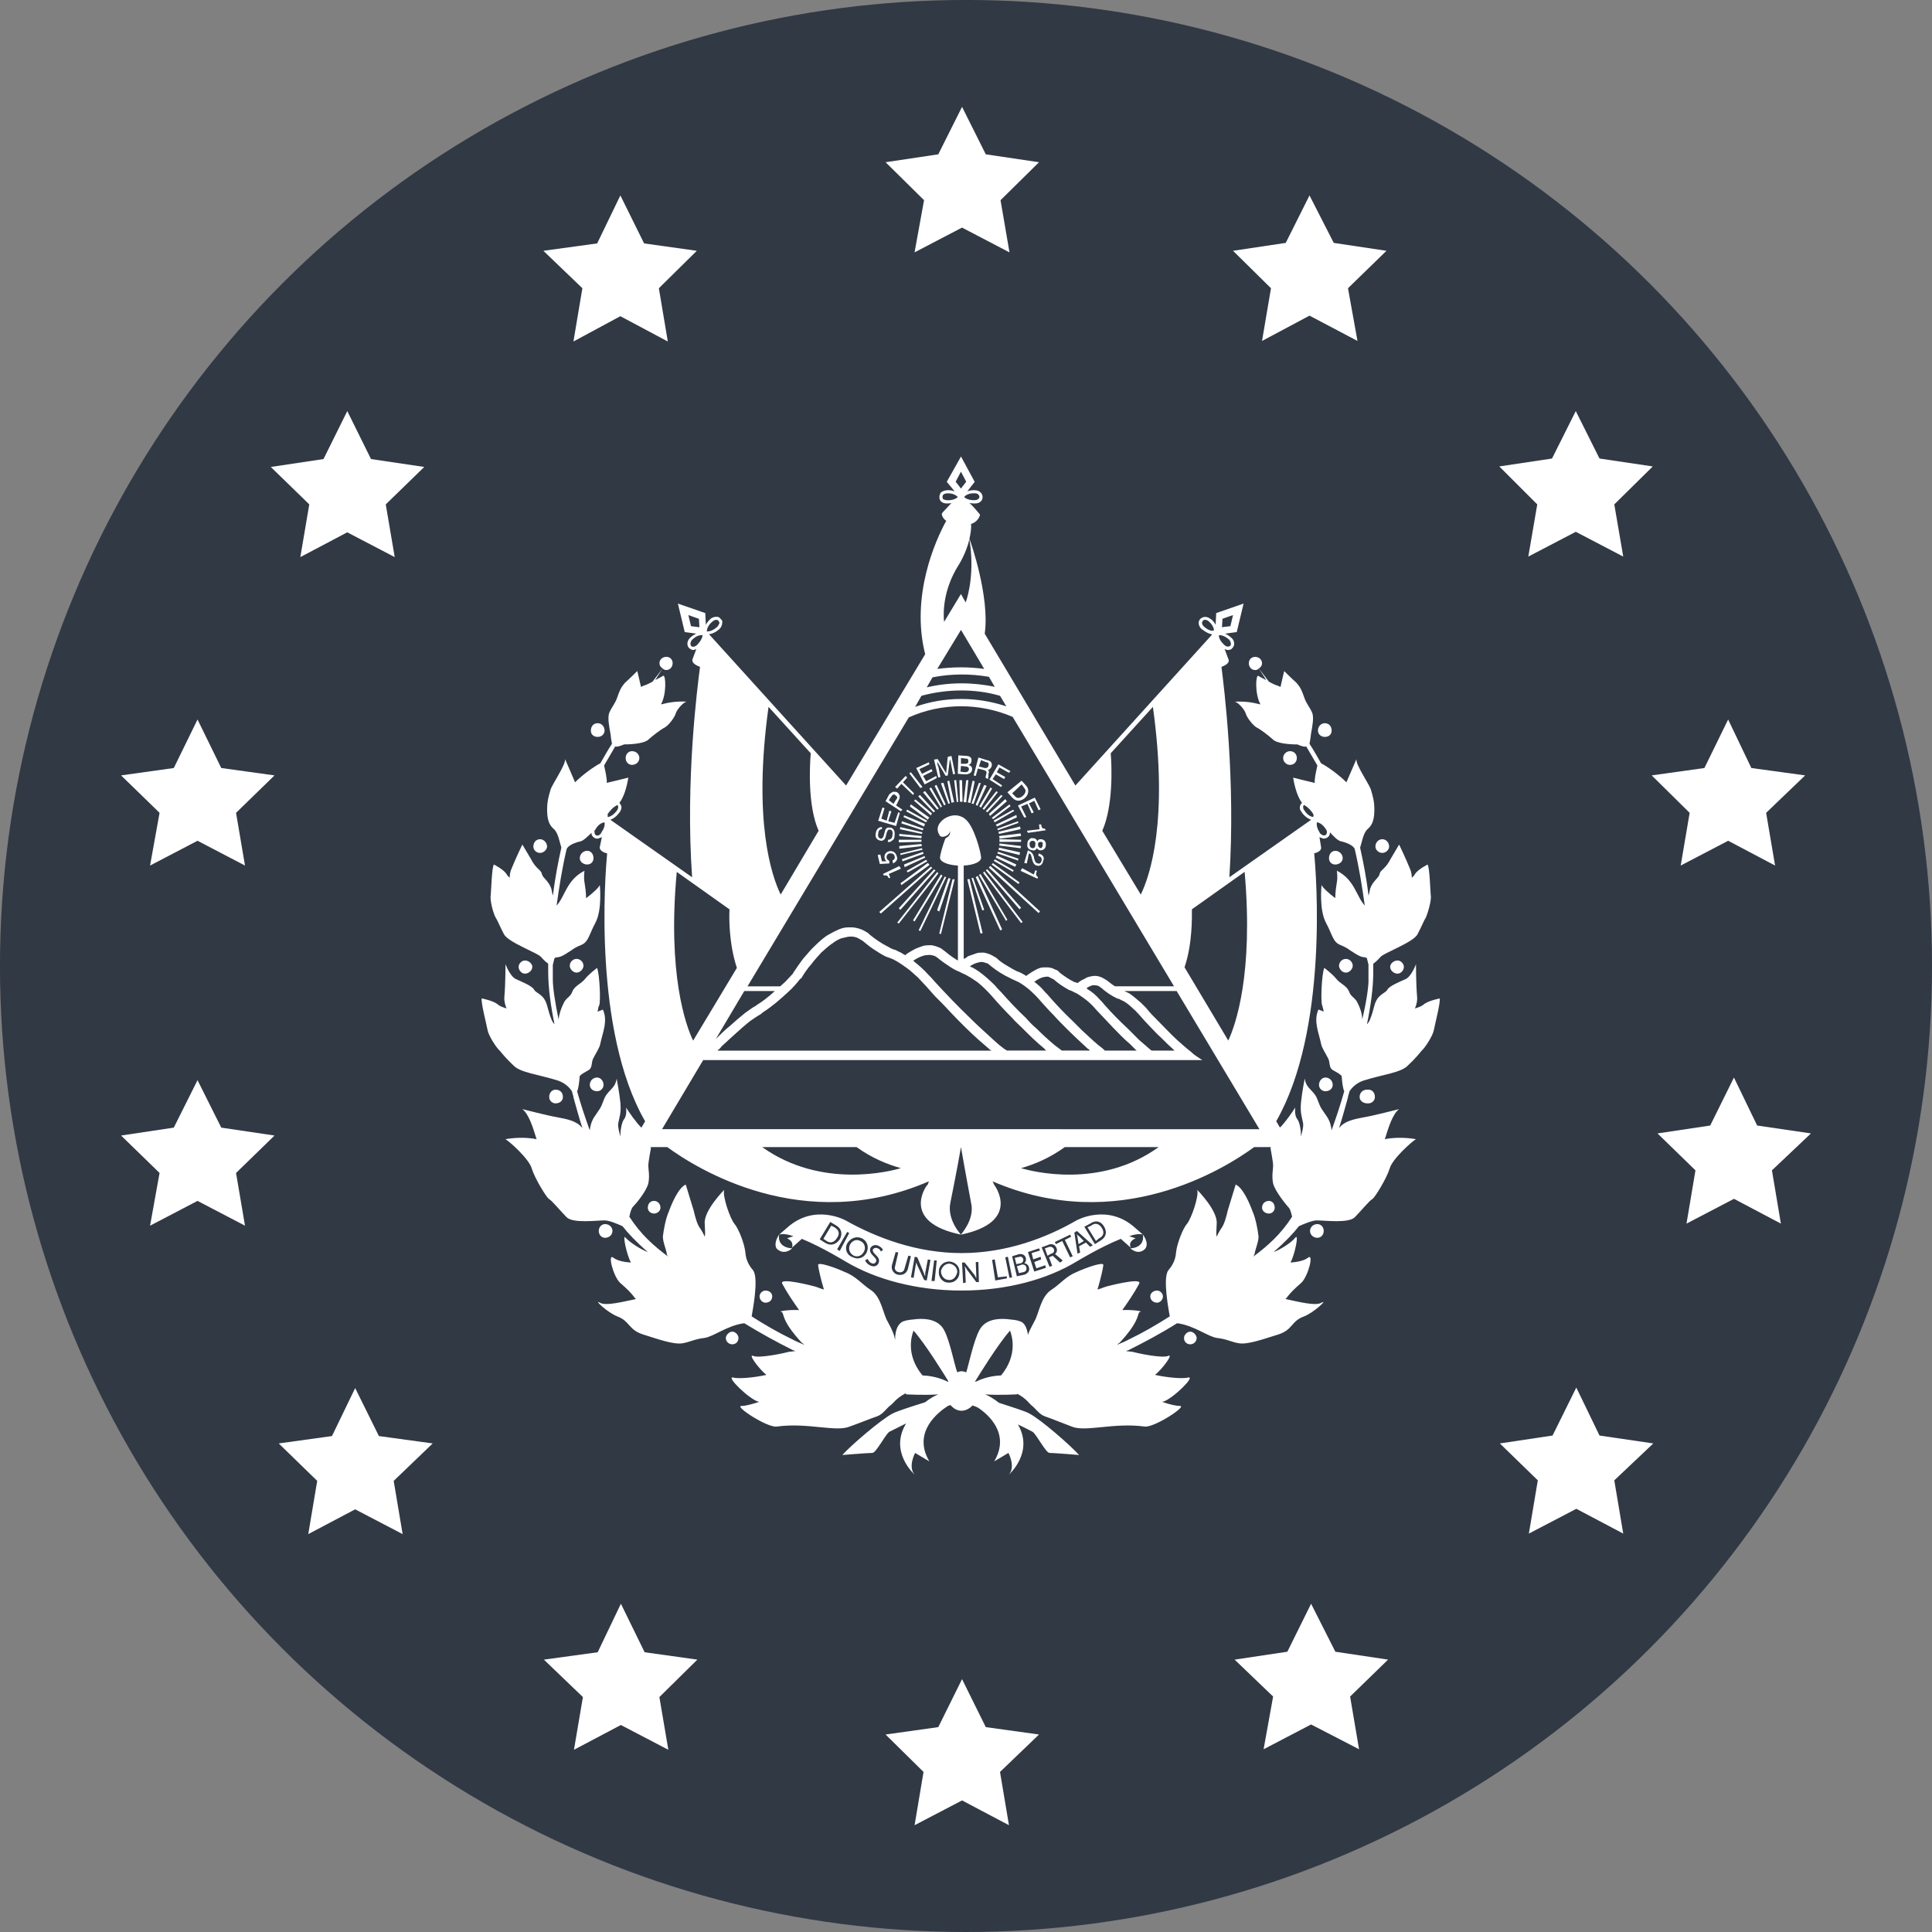 <?xml version="1.0" encoding="UTF-8" standalone="no"?>
<!-- Created with Inkscape (http://www.inkscape.org/) -->

<svg
   width="66.265mm"
   height="66.265mm"
   viewBox="0 0 66.265 66.265"
   version="1.1"
   id="svg13086"
   inkscape:version="1.2 (dc2aedaf03, 2022-05-15)"
   sodipodi:docname="escudo.svg"
   xmlns:inkscape="http://www.inkscape.org/namespaces/inkscape"
   xmlns:sodipodi="http://sodipodi.sourceforge.net/DTD/sodipodi-0.dtd"
   xmlns="http://www.w3.org/2000/svg"
   xmlns:svg="http://www.w3.org/2000/svg">
  <rect x="0" y="0" width="66.265" height="66.265" fill="#808080" stroke="none"/>
  <sodipodi:namedview
     id="namedview13088"
     pagecolor="#ffffff"
     bordercolor="#000000"
     borderopacity="0.25"
     inkscape:showpageshadow="2"
     inkscape:pageopacity="0.0"
     inkscape:pagecheckerboard="0"
     inkscape:deskcolor="#d1d1d1"
     inkscape:document-units="mm"
     showgrid="false"
     inkscape:zoom="2.0384476"
     inkscape:cx="108.17055"
     inkscape:cy="114.79324"
     inkscape:window-width="1920"
     inkscape:window-height="974"
     inkscape:window-x="2869"
     inkscape:window-y="-11"
     inkscape:window-maximized="1"
     inkscape:current-layer="layer2"
     inkscape:pageshadow="2"
     fit-margin-top="0"
     fit-margin-left="0"
     fit-margin-right="0"
     fit-margin-bottom="0" />
  <defs
     id="defs13083" />
  <g
     inkscape:groupmode="layer"
     id="layer2"
     inkscape:label="Capa 2"
     transform="translate(4.153,3.664)">
    <circle
       style="fill:#313945;fill-opacity:1;stroke-width:0.026;stroke-opacity:0.271"
       id="path967"
       cx="121.679"
       cy="119.282"
       r="33.133"
       transform="translate(-92.7,-89.814)" />
  </g>
  <g
     inkscape:label="Capa 1"
     inkscape:groupmode="layer"
     id="layer1"
     transform="translate(-88.547,-86.149)">
    <path
       style="fill:#ffffff;fill-opacity:1;fill-rule:evenodd;stroke:none;stroke-width:0.482"
       d="m 121.544,89.814 0.814,1.628 1.826,0.271 -1.32,1.302 0.307,1.79 -1.628,-0.85 -1.628,0.85 0.326,-1.79 -1.32,-1.302 1.808,-0.271 z"
       id="path2833" />
    <path
       style="fill:#ffffff;fill-opacity:1;fill-rule:evenodd;stroke:none;stroke-width:0.482"
       d="m 133.461,92.852 0.832,1.628 1.808,0.271 -1.32,1.284 0.326,1.808 -1.646,-0.868 -1.628,0.868 0.307,-1.808 -1.302,-1.284 1.808,-0.271 z"
       id="path2835" />
    <path
       style="fill:#ffffff;fill-opacity:1;fill-rule:evenodd;stroke:none;stroke-width:0.482"
       d="m 142.594,100.248 0.814,1.628 1.827,0.271 -1.32,1.302 0.307,1.79 -1.628,-0.85 -1.628,0.85 0.307,-1.79 -1.302,-1.302 1.808,-0.271 z"
       id="path2837" />
    <path
       style="fill:#ffffff;fill-opacity:1;fill-rule:evenodd;stroke:none;stroke-width:0.482"
       d="m 147.82,110.827 0.796,1.664 1.845,0.253 -1.338,1.284 0.307,1.808 -1.609,-0.85 -1.628,0.85 0.307,-1.808 -1.302,-1.284 1.808,-0.253 z"
       id="path2839" />
    <path
       style="fill:#ffffff;fill-opacity:1;fill-rule:evenodd;stroke:none;stroke-width:0.482"
       d="m 148.019,123.107 0.796,1.646 1.845,0.271 -1.338,1.266 0.307,1.827 -1.609,-0.85 -1.628,0.85 0.307,-1.827 -1.302,-1.266 1.808,-0.271 z"
       id="path2841" />
    <path
       style="fill:#ffffff;fill-opacity:1;fill-rule:evenodd;stroke:none;stroke-width:0.482"
       d="m 142.612,133.74 0.796,1.646 1.845,0.271 -1.338,1.266 0.307,1.826 -1.609,-0.85 -1.628,0.85 0.307,-1.826 -1.302,-1.266 1.808,-0.271 z"
       id="path2843" />
    <path
       style="fill:#ffffff;fill-opacity:1;fill-rule:evenodd;stroke:none;stroke-width:0.482"
       d="m 133.516,141.155 0.832,1.646 1.808,0.271 -1.302,1.266 0.307,1.808 -1.646,-0.85 -1.628,0.85 0.326,-1.808 -1.32,-1.266 1.808,-0.271 z"
       id="path2845" />
    <path
       style="fill:#ffffff;fill-opacity:1;fill-rule:evenodd;stroke:none;stroke-width:0.482"
       d="m 121.544,143.741 0.814,1.646 1.826,0.253 -1.338,1.284 0.307,1.827 -1.609,-0.85 -1.628,0.85 0.307,-1.827 -1.302,-1.284 1.808,-0.253 z"
       id="path2847" />
    <path
       style="fill:#ffffff;fill-opacity:1;fill-rule:evenodd;stroke:none;stroke-width:0.482"
       d="m 109.843,141.155 0.814,1.664 1.808,0.253 -1.302,1.284 0.307,1.808 -1.628,-0.85 -1.609,0.85 0.307,-1.808 -1.338,-1.284 1.845,-0.253 z"
       id="path2849" />
    <path
       style="fill:#ffffff;fill-opacity:1;fill-rule:evenodd;stroke:none;stroke-width:0.482"
       d="m 100.729,133.758 0.814,1.646 1.845,0.253 -1.338,1.284 0.307,1.826 -1.628,-0.85 -1.609,0.85 0.307,-1.826 -1.32,-1.284 1.826,-0.253 z"
       id="path2851" />
    <path
       style="fill:#ffffff;fill-opacity:1;fill-rule:evenodd;stroke:none;stroke-width:0.482"
       d="m 95.322,123.197 0.814,1.628 1.827,0.271 -1.32,1.284 0.307,1.808 -1.628,-0.85 -1.628,0.85 0.326,-1.808 -1.32,-1.284 1.808,-0.271 z"
       id="path2853" />
    <path
       style="fill:#ffffff;fill-opacity:1;fill-rule:evenodd;stroke:none;stroke-width:0.482"
       d="m 95.322,110.827 0.814,1.664 1.827,0.253 -1.32,1.284 0.307,1.808 -1.628,-0.85 -1.628,0.85 0.326,-1.808 -1.32,-1.284 1.808,-0.253 z"
       id="path2855" />
    <path
       style="fill:#ffffff;fill-opacity:1;fill-rule:evenodd;stroke:none;stroke-width:0.482"
       d="m 100.458,100.248 0.814,1.646 1.826,0.271 -1.32,1.284 0.307,1.808 -1.628,-0.85 -1.609,0.85 0.307,-1.808 -1.32,-1.284 1.808,-0.271 z"
       id="path2857" />
    <path
       style="fill:#ffffff;fill-opacity:1;fill-rule:evenodd;stroke:none;stroke-width:0.482"
       d="m 109.825,92.852 0.814,1.646 1.808,0.253 -1.302,1.284 0.307,1.827 -1.628,-0.868 -1.609,0.868 0.307,-1.827 -1.338,-1.284 1.845,-0.253 z"
       id="path2859" />
    <path
       style="fill:#ffffff;fill-opacity:1;fill-rule:evenodd;stroke:none;stroke-width:0.482"
       d="m 135.451,123.522 h -0.018 c -0.127,0 -0.253,0.09 -0.253,0.253 0,0.127 0.127,0.217 0.253,0.217 h 0.018 c 0.018,0 0.018,0 0.036,0 0.108,0 0.217,-0.09 0.217,-0.217 0,-0.163 -0.108,-0.253 -0.217,-0.253 -0.018,0 -0.018,0 -0.036,0 z"
       id="path2861" />
    <path
       style="fill:#ffffff;fill-opacity:1;fill-rule:evenodd;stroke:none;stroke-width:0.482"
       d="m 131.526,129.255 c 0.036,-0.036 0.036,-0.072 0.054,-0.108 0.018,-0.145 0.163,-0.47 0.127,-0.633 -0.018,-0.163 -0.09,-0.579 -0.199,-0.814 -0.09,-0.253 -0.326,-0.814 -0.579,-0.922 0,0 -0.199,0.651 -0.271,0.886 -0.054,0.235 -0.127,0.506 -0.235,0.633 -0.036,0.054 -0.09,0.145 -0.145,0.271 -0.018,-0.108 -0.018,-0.09 0,-0.452 0.036,-0.452 -0.669,-1.157 -0.669,-1.157 0.072,0.199 -0.199,0.977 -0.344,1.157 -0.145,0.163 -0.344,0.669 -0.38,0.977 -0.018,0.307 -0.163,0.506 -0.271,0.633 -0.199,0.289 0.036,1.447 0.054,1.573 -0.452,0.289 -0.922,0.561 -1.374,0.778 -0.127,0.072 -0.271,0.127 -0.434,0.199 0.018,-0.018 0.054,-0.054 0.09,-0.072 0.615,-0.669 0.597,-0.886 0.669,-1.049 0.217,-0.036 -0.289,-0.09 -0.579,-0.072 0.181,-0.253 0.416,-0.597 0.579,-0.904 0.127,-0.235 -1.103,0.09 -1.103,0.09 -0.127,0.036 -0.235,0.09 -0.326,0.108 0.108,-0.362 0.199,-0.76 0.199,-0.85 -0.018,-0.09 -0.524,0.072 -0.922,0.253 -0.362,0.145 -0.561,0.416 -0.868,0.615 -0.362,0.235 -0.416,0.814 -0.579,1.085 -0.108,0.199 -0.181,0.344 -0.217,0.452 -0.036,-0.271 -0.127,-0.398 -0.235,-0.452 -0.018,0 -0.018,0 -0.018,0 0,0 -0.018,0 -0.018,-0.018 -0.018,0 -0.054,0 -0.072,-0.018 -0.072,-0.018 -0.199,-0.036 -0.398,-0.054 -0.271,-0.018 -0.723,0 -0.922,0.38 -0.199,0.362 -0.38,1.23 -0.452,1.447 -0.054,-0.018 -0.108,-0.036 -0.163,-0.036 -0.054,0 -0.108,0.018 -0.145,0.036 -0.09,-0.217 -0.253,-1.085 -0.452,-1.447 -0.199,-0.38 -0.651,-0.398 -0.922,-0.38 -0.199,0.018 -0.326,0.036 -0.398,0.054 -0.036,0.018 -0.054,0.018 -0.072,0.018 -0.018,0.018 -0.018,0.018 -0.018,0.018 h -0.018 c -0.127,0.072 -0.253,0.235 -0.253,0.633 -0.018,-0.145 -0.09,-0.344 -0.253,-0.633 -0.163,-0.271 -0.217,-0.85 -0.579,-1.085 -0.307,-0.199 -0.506,-0.47 -0.886,-0.615 -0.398,-0.181 -0.904,-0.344 -0.922,-0.253 0,0.09 0.09,0.488 0.199,0.85 -0.09,-0.018 -0.199,-0.072 -0.326,-0.108 0,0 -1.23,-0.326 -1.103,-0.09 0.163,0.307 0.398,0.651 0.579,0.904 -0.289,-0.018 -0.796,0.036 -0.579,0.072 0.072,0.163 0.054,0.38 0.669,1.049 0.036,0.018 0.072,0.054 0.09,0.072 -0.163,-0.072 -0.307,-0.127 -0.434,-0.199 -0.452,-0.217 -0.922,-0.488 -1.374,-0.778 0.018,-0.127 0.253,-1.284 0.054,-1.573 -0.108,-0.127 -0.253,-0.326 -0.271,-0.633 -0.036,-0.307 -0.235,-0.814 -0.38,-0.977 -0.145,-0.181 -0.416,-0.958 -0.344,-1.157 0,0 -0.705,0.705 -0.669,1.157 0.018,0.362 0.018,0.344 0,0.452 -0.054,-0.127 -0.108,-0.217 -0.145,-0.271 -0.108,-0.127 -0.181,-0.398 -0.235,-0.633 -0.072,-0.235 -0.271,-0.886 -0.271,-0.886 -0.253,0.108 -0.488,0.669 -0.579,0.922 -0.108,0.235 -0.181,0.651 -0.199,0.814 -0.036,0.163 0.108,0.488 0.127,0.633 0,0.036 0.018,0.072 0.054,0.108 -0.506,-0.38 -0.94,-0.76 -1.338,-1.374 0.036,-0.163 0.072,-0.289 0.127,-0.344 0.108,-0.108 0.452,-0.524 0.524,-0.796 0.054,-0.271 0,-0.47 0,-0.615 0,-0.127 0.09,-0.597 0.09,-0.597 0,0 0,-0.018 -0.018,-0.036 h 0.579 c 1.013,0.741 4.666,3.038 8.97,1.175 -0.018,0.072 -0.036,0.127 -0.072,0.145 0,0 -0.922,1.248 1.175,1.682 2.08,-0.434 1.157,-1.682 1.157,-1.682 -0.018,-0.018 -0.036,-0.072 -0.072,-0.145 4.304,1.863 7.957,-0.434 8.97,-1.175 h 0.579 c -0.018,0.018 -0.018,0.036 -0.018,0.036 0,0 0.09,0.47 0.09,0.597 0,0.145 -0.054,0.344 0,0.615 0.072,0.271 0.416,0.687 0.506,0.796 0.072,0.054 0.108,0.181 0.145,0.344 -0.398,0.615 -0.832,0.995 -1.338,1.374 z m -10.471,4.286 c -0.108,-0.054 -0.416,-0.199 -0.868,-0.217 -0.597,-0.723 -0.362,-1.392 -0.307,-1.537 0.416,0.47 1.049,1.501 1.194,1.736 z m 1.827,-0.217 c -0.452,0.018 -0.76,0.163 -0.868,0.217 -0.018,0 -0.018,-0.018 -0.018,-0.018 0.145,-0.235 0.778,-1.266 1.194,-1.736 0.054,0.145 0.289,0.814 -0.307,1.537 z m -15.372,-14.088 c 0.018,-0.072 0.036,-0.145 0.054,-0.217 0.018,-0.018 0.054,-0.036 0.09,-0.036 0.127,0 0.289,-0.108 0.398,-0.181 0.108,-0.054 0.145,-0.127 0.416,-0.235 0.271,-0.108 0.271,-0.344 0.506,-0.778 0.235,-0.452 0.145,-1.284 0.145,-1.284 -0.036,0.09 -0.253,0.289 -0.47,0.452 0,-0.199 -0.036,-0.434 -0.054,-0.543 -0.036,-0.163 0,-0.398 0,-0.398 -0.615,0.307 -0.669,0.886 -0.958,1.194 0.09,-0.651 0.199,-1.32 0.344,-1.935 0.036,-0.108 0.235,-0.217 0.488,-0.271 0.108,-0.036 0.235,-0.163 0.362,-0.289 0,0.072 0.036,0.127 0.09,0.163 0.018,0.018 0.072,0.036 0.108,0.036 0.018,0 0.036,0 0.072,-0.018 0.018,0 0.054,-0.018 0.09,-0.036 l -0.072,0.344 c 0,0 -0.036,0.145 0.253,0.217 -0.072,0.723 -0.488,6.076 1.302,9.187 l -0.127,0.217 c -0.145,-0.127 -0.452,-0.561 -0.524,-0.687 0,0 0.036,0.271 -0.072,0.398 -0.09,0.127 -0.127,0.398 -0.127,0.597 -0.036,-0.163 -0.09,-0.326 -0.072,-0.452 0.036,-0.217 0.108,-0.344 0.072,-0.723 -0.036,-0.362 -0.127,-0.814 -0.127,-0.814 -0.054,0.38 -0.326,0.38 -0.452,0.76 -0.108,0.289 -0.127,0.271 -0.307,0.543 -0.108,0.163 -0.145,0.326 -0.163,0.47 -0.163,-0.452 -0.307,-0.886 -0.434,-1.338 0.036,-0.054 0.072,-0.271 0.09,-0.524 0.145,-0.145 0.289,-0.163 0.362,-0.253 0.072,-0.108 0.036,-0.235 0.108,-0.362 0.072,-0.145 0.217,-0.362 0.235,-0.488 0.072,-0.362 0.271,-0.778 0.09,-1.175 0,0 -0.09,0.036 -0.181,0.072 0.018,-0.09 0.018,-0.163 0.054,-0.217 0.054,-0.127 0.018,-1.049 -0.072,-1.284 0,0 -0.271,0.199 -0.416,0.38 -0.127,0.163 -0.362,0.235 -0.434,0.434 -0.072,0.199 -0.217,0.199 -0.307,0.416 -0.072,0.145 -0.145,0.344 -0.163,0.543 -0.127,-0.615 -0.199,-1.103 -0.199,-1.374 0,-0.163 0,-0.326 0,-0.506 z m 2.206,-5.299 c 0,0 -0.145,0.217 -0.326,0.235 0,-0.036 0,-0.072 0,-0.108 0.09,-0.108 0.163,-0.217 0.307,-0.289 0,0 0,-0.018 0.018,-0.018 0.018,0.018 0.036,0.036 0.036,0.072 0,0.036 -0.018,0.072 -0.036,0.108 z m 2.604,-5.606 c -0.018,0 -0.054,0 -0.072,-0.036 -0.018,-0.018 -0.018,-0.054 -0.018,-0.072 0,-0.036 0.018,-0.09 0.054,-0.127 0,0 0.145,-0.163 0.326,-0.163 0.018,0 0.018,0 0.036,0 -0.018,0.181 -0.199,0.344 -0.199,0.344 -0.036,0.036 -0.09,0.054 -0.127,0.054 z m -0.163,-1.085 0.362,0.127 0.018,0.289 -0.289,-0.036 z m 0.832,0.217 c 0.036,-0.036 0.09,-0.054 0.127,-0.054 0.018,0 0.054,0 0.072,0.036 0.018,0.018 0.036,0.054 0.036,0.072 -0.018,0.036 -0.036,0.09 -0.072,0.127 0,0 -0.163,0.163 -0.344,0.163 h -0.018 c 0,-0.199 0.199,-0.344 0.199,-0.344 z m 8.427,-1.917 c 0,0 0.271,-0.416 0.38,-0.904 0.181,1.103 -0.036,1.917 -0.127,2.17 l -0.163,-0.289 -0.579,0.958 c -0.036,-0.362 -0.018,-1.121 0.488,-1.935 z m -0.398,-2.242 c -0.036,0 -0.09,-0.018 -0.127,-0.036 0,-0.018 -0.018,-0.036 -0.018,-0.072 0,-0.036 0.018,-0.072 0.018,-0.072 0.036,-0.036 0.09,-0.054 0.145,-0.054 0,0 0.235,-0.018 0.362,0.127 -0.127,0.127 -0.362,0.109 -0.38,0.109 z m 0.488,-0.977 0.181,0.344 -0.181,0.235 -0.181,-0.235 z m 0.434,0.741 c 0.036,0 0.054,0 0.054,0 0.072,0 0.145,0.054 0.145,0.127 0,0.054 -0.072,0.109 -0.163,0.109 0,0 -0.235,0.018 -0.362,-0.109 0.09,-0.109 0.253,-0.127 0.326,-0.127 z m 7.867,4.376 c 0.018,-0.036 0.036,-0.036 0.072,-0.036 0.036,0 0.09,0.018 0.127,0.054 0,0 0.163,0.127 0.181,0.307 -0.018,0 -0.036,0 -0.054,0.018 -0.163,-0.018 -0.289,-0.145 -0.307,-0.163 -0.054,-0.054 -0.072,-0.145 -0.018,-0.181 z m 0.669,-0.072 0.362,-0.127 -0.09,0.38 -0.289,0.036 z m 0.271,0.922 c -0.054,0.054 -0.145,0.036 -0.199,-0.018 0,0 -0.181,-0.145 -0.199,-0.326 0,0 0.018,0 0.018,-0.018 0.181,0 0.344,0.163 0.344,0.163 0.054,0.072 0.072,0.145 0.036,0.199 z m 2.532,5.642 c -0.036,-0.036 -0.036,-0.09 -0.036,-0.127 0,-0.018 0.018,-0.036 0.036,-0.054 l 0.018,0.018 c 0.127,0.072 0.217,0.181 0.289,0.289 0.018,0.036 0.018,0.072 0,0.108 -0.181,-0.018 -0.307,-0.235 -0.307,-0.235 z m -8.21,11.556 h 3.219 c -2.007,1.447 -4.358,0.832 -4.72,0.723 0.452,-0.127 0.977,-0.344 1.501,-0.723 z m -3.924,1.899 c 0,0 0.235,-1.157 0.362,-1.899 0.127,0.741 0.344,1.899 0.344,1.899 0.145,0.579 -0.344,1.085 -0.344,1.103 -0.018,-0.018 -0.488,-0.524 -0.362,-1.103 z m -3.219,-1.899 c 0.524,0.38 1.067,0.597 1.519,0.723 -0.362,0.108 -2.731,0.723 -4.756,-0.723 z m 2.116,-5.805 c 0.09,0.09 0.181,0.199 0.271,0.289 0.09,0.108 0.199,0.217 0.289,0.326 0.181,0.181 0.362,0.362 0.524,0.543 0.326,0.344 0.651,0.669 0.995,0.977 0.127,0.108 0.271,0.235 0.398,0.344 0.018,0 0.018,0.018 0.036,0.018 -0.018,0 -0.018,0 -0.018,0 -3.129,0 -6.257,0 -9.368,0 v -0.018 c 0.054,-0.036 0.09,-0.072 0.127,-0.127 0.145,-0.127 0.289,-0.271 0.434,-0.398 0.181,-0.163 0.362,-0.326 0.543,-0.47 0.108,-0.072 0.235,-0.163 0.362,-0.235 0.036,-0.018 0.054,-0.054 0.09,-0.072 0.307,-0.199 0.579,-0.434 0.85,-0.687 0.145,-0.127 0.289,-0.289 0.416,-0.452 0.018,0 0.018,-0.018 0.036,-0.018 0.108,-0.181 0.217,-0.344 0.362,-0.506 0.09,-0.127 0.217,-0.253 0.326,-0.38 0.127,-0.108 0.253,-0.235 0.398,-0.326 0.09,-0.072 0.199,-0.127 0.289,-0.163 0.072,-0.018 0.145,-0.036 0.235,-0.054 0.127,-0.018 0.271,0 0.38,0.072 0.054,0.036 0.108,0.054 0.145,0.09 0.108,0.09 0.217,0.181 0.326,0.253 0.145,0.09 0.271,0.181 0.416,0.253 0.072,0.036 0.163,0.054 0.235,0.09 0.054,0.018 0.108,0.054 0.145,0.072 0.127,0.072 0.253,0.163 0.38,0.253 0.127,0.09 0.253,0.217 0.38,0.326 z m 4.177,0.778 c 0.163,0.181 0.307,0.344 0.47,0.506 0.127,0.145 0.271,0.289 0.416,0.434 0.253,0.253 0.506,0.488 0.76,0.723 0.018,0 0.036,0.018 0.054,0.036 0,0.018 0,0.018 0.018,0.018 -0.018,0 -0.018,0 -0.018,0 h -0.018 c -0.307,0 -0.615,0 -0.922,0 -0.018,0 -0.018,0 -0.036,-0.018 -0.072,-0.054 -0.145,-0.108 -0.217,-0.163 -0.217,-0.181 -0.434,-0.38 -0.633,-0.579 -0.127,-0.108 -0.235,-0.217 -0.344,-0.344 -0.307,-0.289 -0.597,-0.597 -0.868,-0.904 -0.072,-0.072 -0.145,-0.145 -0.199,-0.217 -0.181,-0.181 -0.362,-0.344 -0.561,-0.488 -0.09,-0.054 -0.181,-0.127 -0.289,-0.163 0,-0.018 -0.018,-0.018 -0.018,-0.018 0.09,-0.054 0.181,-0.108 0.289,-0.127 0.054,-0.018 0.09,-0.018 0.145,-0.018 0.072,0.018 0.127,0.036 0.181,0.054 0.036,0.036 0.072,0.054 0.108,0.09 0.199,0.163 0.434,0.307 0.669,0.416 0.036,0.018 0.072,0.036 0.108,0.054 0.054,0.018 0.108,0.054 0.163,0.072 0.127,0.072 0.253,0.163 0.362,0.253 0.145,0.127 0.271,0.253 0.38,0.38 z m 1.628,0.018 c 0.108,0.09 0.199,0.181 0.289,0.289 0.199,0.217 0.398,0.416 0.597,0.633 0.181,0.181 0.362,0.38 0.561,0.543 0.072,0.072 0.145,0.145 0.217,0.217 0.018,0 0.018,0.018 0.018,0.018 -0.018,0 -0.018,0 -0.018,0 -0.344,0 -0.687,0 -1.031,0 h -0.018 -0.018 c -0.072,-0.072 -0.145,-0.127 -0.217,-0.181 -0.199,-0.163 -0.38,-0.344 -0.579,-0.524 -0.09,-0.09 -0.199,-0.199 -0.307,-0.307 -0.289,-0.271 -0.561,-0.561 -0.814,-0.85 -0.054,-0.072 -0.127,-0.127 -0.181,-0.199 -0.09,-0.108 -0.199,-0.199 -0.307,-0.289 h -0.018 c 0,-0.018 0,-0.018 0,-0.018 h 0.018 c 0.054,-0.054 0.145,-0.09 0.217,-0.127 0.054,-0.018 0.108,-0.036 0.163,-0.036 0.054,-0.018 0.108,0 0.163,0.036 0.036,0.018 0.072,0.036 0.108,0.054 0.163,0.145 0.326,0.253 0.524,0.362 0.054,0.018 0.108,0.036 0.163,0.072 0.036,0.018 0.09,0.036 0.145,0.072 0.108,0.072 0.217,0.145 0.326,0.235 z m 1.013,-0.09 c 0.018,0 0.036,0.018 0.072,0.018 0.036,0.018 0.09,0.054 0.145,0.072 0.127,0.072 0.235,0.163 0.344,0.271 0.072,0.054 0.127,0.127 0.199,0.199 0.127,0.145 0.253,0.289 0.38,0.416 0.127,0.127 0.235,0.253 0.362,0.362 0.145,0.145 0.289,0.289 0.452,0.434 l 0.018,0.018 h -0.018 -0.018 c -0.235,0 -0.47,0 -0.723,0 -0.018,0 -0.036,0 -0.054,-0.018 -0.127,-0.108 -0.271,-0.235 -0.398,-0.344 -0.127,-0.127 -0.253,-0.253 -0.38,-0.38 -0.289,-0.271 -0.561,-0.543 -0.814,-0.832 -0.054,-0.072 -0.108,-0.127 -0.163,-0.181 -0.127,-0.145 -0.271,-0.271 -0.434,-0.362 0,-0.018 0,-0.018 -0.018,-0.018 0.018,0 0.018,-0.018 0.018,-0.018 0.054,-0.036 0.127,-0.072 0.199,-0.09 0.072,0 0.145,0 0.217,0.036 0.018,0.018 0.036,0.036 0.072,0.054 0.163,0.145 0.344,0.271 0.543,0.362 z m -5.389,-0.904 c 0.036,0.018 0.072,0.036 0.108,0.054 0.054,0.018 0.09,0.036 0.145,0.072 0.108,0.054 0.235,0.145 0.344,0.217 0.181,0.145 0.344,0.307 0.488,0.47 0.235,0.271 0.47,0.524 0.723,0.778 0.09,0.108 0.199,0.199 0.307,0.307 0.253,0.253 0.506,0.506 0.796,0.741 0,0.018 0.018,0.036 0.036,0.036 0.018,0.018 0.018,0.018 0.018,0.018 -0.018,0 -0.018,0 -0.036,0 h -1.302 c -0.018,0 -0.036,0 -0.036,-0.018 -0.036,-0.018 -0.072,-0.036 -0.09,-0.054 -0.199,-0.145 -0.362,-0.307 -0.542,-0.47 -0.199,-0.181 -0.398,-0.362 -0.597,-0.561 -0.416,-0.398 -0.832,-0.832 -1.23,-1.266 -0.072,-0.09 -0.145,-0.163 -0.217,-0.235 -0.145,-0.163 -0.307,-0.307 -0.488,-0.452 l -0.018,-0.018 v -0.018 c 0.09,-0.054 0.181,-0.108 0.289,-0.145 0.054,-0.018 0.108,-0.036 0.163,-0.036 0.108,-0.018 0.199,0 0.289,0.036 0.054,0.036 0.09,0.054 0.127,0.09 0.108,0.09 0.217,0.163 0.326,0.235 0.127,0.09 0.253,0.163 0.398,0.217 z m -7.396,0.651 h 1.049 c -0.199,0.181 -0.398,0.344 -0.633,0.488 -0.018,0.018 -0.036,0.036 -0.054,0.036 -0.127,0.072 -0.235,0.163 -0.344,0.235 -0.181,0.145 -0.344,0.289 -0.506,0.434 -0.181,0.145 -0.344,0.307 -0.488,0.452 z m -2.821,4.738 1.411,-2.369 h 17.144 -0.018 c -0.036,-0.018 -0.054,-0.036 -0.09,-0.054 -0.108,-0.072 -0.199,-0.127 -0.289,-0.217 -0.163,-0.127 -0.326,-0.271 -0.488,-0.416 -0.217,-0.199 -0.434,-0.434 -0.651,-0.651 -0.145,-0.145 -0.289,-0.289 -0.416,-0.452 -0.054,-0.054 -0.127,-0.127 -0.181,-0.181 -0.127,-0.108 -0.253,-0.217 -0.38,-0.307 -0.054,-0.036 -0.127,-0.054 -0.181,-0.09 h 1.79 l 2.839,4.738 z m 19.422,-3.038 -1.501,-2.514 c 0.271,-0.796 0.253,-1.7 0.253,-1.989 l 1.808,-1.284 c 0.307,3.49 -0.307,5.244 -0.561,5.787 z m 3.038,-7.487 c 0.181,0.018 0.307,0.235 0.307,0.235 0.036,0.036 0.036,0.072 0.036,0.108 0,0.036 -0.018,0.072 -0.036,0.09 -0.036,0.018 -0.054,0.018 -0.09,0.018 -0.036,-0.018 -0.072,-0.036 -0.108,-0.072 0,-0.018 -0.145,-0.199 -0.108,-0.38 z m -6.04,2.478 -1.32,-2.188 c 0.38,-0.85 0.326,-2.224 0.289,-2.658 l 1.447,-1.591 c 0.543,3.924 -0.108,5.805 -0.416,6.438 z m -7.957,-6.076 c 1.121,-0.506 2.423,-0.506 3.563,-0.018 l 5.534,9.241 h -2.025 c -0.09,-0.054 -0.181,-0.127 -0.271,-0.199 -0.036,-0.018 -0.054,-0.036 -0.09,-0.054 -0.145,-0.09 -0.289,-0.127 -0.452,-0.09 -0.09,0.018 -0.163,0.036 -0.235,0.09 -0.09,0.036 -0.145,0.072 -0.217,0.127 -0.018,0 -0.018,0.018 -0.018,0.018 -0.036,-0.018 -0.072,-0.036 -0.108,-0.036 -0.181,-0.09 -0.344,-0.199 -0.506,-0.326 -0.036,-0.054 -0.09,-0.09 -0.163,-0.108 -0.09,-0.054 -0.181,-0.072 -0.289,-0.072 -0.072,0 -0.145,0 -0.217,0.018 -0.108,0.036 -0.199,0.09 -0.289,0.145 -0.054,0.036 -0.108,0.072 -0.163,0.108 0,0.018 -0.018,0.018 -0.018,0.018 -0.018,0 -0.018,0 -0.018,0 -0.108,-0.072 -0.217,-0.127 -0.326,-0.163 -0.108,-0.054 -0.199,-0.108 -0.289,-0.163 -0.127,-0.072 -0.271,-0.163 -0.38,-0.271 -0.036,-0.036 -0.09,-0.054 -0.145,-0.09 -0.09,-0.054 -0.199,-0.09 -0.307,-0.108 -0.09,0 -0.163,0 -0.235,0.018 -0.108,0.036 -0.199,0.072 -0.307,0.108 -0.036,0.036 -0.09,0.072 -0.145,0.09 v -3.201 c 0.344,-0.018 0.597,-0.127 0.597,-0.271 0,-0.145 -0.235,-1.103 -0.561,-1.338 -0.018,-0.018 -0.289,-0.235 -0.669,-0.018 0,0 -0.416,0.235 -0.199,0.579 0,0 0.036,0.108 0.217,0.036 0.036,-0.018 0.127,-0.054 0.145,-0.181 v 0.072 c 0,0.127 -0.163,0.181 -0.163,0.199 -0.108,0.289 -0.181,0.579 -0.181,0.651 0,0.145 0.271,0.253 0.615,0.271 v 3.255 c -0.018,0 -0.018,-0.018 -0.036,-0.018 -0.145,-0.09 -0.271,-0.181 -0.398,-0.289 -0.054,-0.036 -0.09,-0.072 -0.145,-0.108 -0.108,-0.054 -0.217,-0.09 -0.326,-0.108 -0.09,0 -0.181,0 -0.271,0.018 -0.108,0.036 -0.217,0.072 -0.326,0.127 -0.09,0.054 -0.199,0.108 -0.289,0.181 0,0 0,0.018 -0.018,0.018 l -0.018,-0.018 c -0.054,-0.018 -0.09,-0.054 -0.127,-0.072 -0.072,-0.036 -0.127,-0.054 -0.181,-0.09 -0.09,-0.018 -0.163,-0.054 -0.253,-0.108 -0.217,-0.108 -0.434,-0.253 -0.633,-0.416 -0.018,-0.018 -0.036,-0.036 -0.054,-0.054 -0.163,-0.108 -0.326,-0.181 -0.543,-0.199 h -0.018 -0.108 -0.018 c -0.127,0 -0.253,0.036 -0.362,0.09 -0.127,0.054 -0.253,0.127 -0.38,0.199 -0.127,0.09 -0.253,0.199 -0.362,0.307 -0.163,0.145 -0.289,0.307 -0.434,0.47 -0.127,0.163 -0.235,0.326 -0.344,0.488 0,0.018 -0.018,0.018 -0.018,0.036 -0.09,0.09 -0.163,0.181 -0.253,0.271 -0.054,0.054 -0.127,0.108 -0.181,0.163 h -1.121 z m 0.434,-0.741 c 0.868,-0.235 1.827,-0.253 2.695,0 l 0.217,0.362 c -0.488,-0.163 -1.013,-0.253 -1.537,-0.253 -0.561,0 -1.085,0.09 -1.591,0.271 z m 0.543,-0.922 0.814,-1.338 0.796,1.338 c -0.524,-0.072 -1.067,-0.072 -1.609,0 z m -0.163,0.289 c 0.633,-0.127 1.302,-0.127 1.935,-0.018 l 0.199,0.344 c -0.76,-0.163 -1.573,-0.163 -2.333,0.018 z m -5.624,1.013 1.447,1.591 c -0.036,0.434 -0.108,1.808 0.271,2.658 l -1.302,2.188 c -0.307,-0.633 -0.958,-2.514 -0.416,-6.438 z m -5.932,4.196 c 0,0 0.108,-0.217 0.307,-0.235 0.036,0.181 -0.127,0.362 -0.127,0.38 -0.018,0.036 -0.054,0.054 -0.09,0.072 -0.036,0 -0.072,0 -0.09,-0.018 -0.018,-0.018 -0.036,-0.054 -0.036,-0.09 -0.018,-0.036 0,-0.072 0.036,-0.108 z m 2.785,1.465 1.808,1.284 c -0.018,0.289 -0.018,1.194 0.253,2.007 l -1.501,2.496 c -0.253,-0.524 -0.886,-2.297 -0.561,-5.787 z m 23.726,3.689 c 0,0.271 -0.072,0.76 -0.217,1.374 0,-0.199 -0.072,-0.398 -0.145,-0.543 -0.09,-0.217 -0.235,-0.217 -0.307,-0.416 -0.072,-0.199 -0.307,-0.271 -0.434,-0.434 -0.145,-0.181 -0.416,-0.38 -0.416,-0.38 -0.09,0.235 -0.127,1.157 -0.072,1.284 0.018,0.054 0.036,0.127 0.054,0.217 -0.09,-0.036 -0.181,-0.072 -0.181,-0.072 -0.181,0.398 0.018,0.814 0.09,1.175 0.018,0.127 0.163,0.344 0.235,0.488 0.072,0.127 0.036,0.253 0.108,0.362 0.072,0.09 0.217,0.108 0.362,0.253 0.018,0.253 0.054,0.47 0.09,0.524 -0.127,0.452 -0.271,0.886 -0.434,1.338 -0.018,-0.145 -0.054,-0.307 -0.163,-0.47 -0.181,-0.271 -0.199,-0.253 -0.307,-0.543 -0.127,-0.38 -0.398,-0.38 -0.452,-0.76 0,0 -0.09,0.452 -0.127,0.814 -0.036,0.38 0.036,0.506 0.072,0.723 0.018,0.127 -0.036,0.289 -0.072,0.452 0,-0.199 -0.036,-0.47 -0.127,-0.597 -0.108,-0.127 -0.072,-0.398 -0.072,-0.398 -0.072,0.127 -0.38,0.561 -0.524,0.687 l -0.127,-0.217 c 1.79,-3.129 1.374,-8.463 1.302,-9.187 0.289,-0.072 0.235,-0.217 0.235,-0.217 l -0.054,-0.344 c 0.036,0.018 0.054,0.036 0.09,0.036 0.018,0.018 0.036,0.018 0.072,0.018 0.036,0 0.072,-0.018 0.108,-0.036 0.054,-0.036 0.09,-0.09 0.09,-0.163 v -0.018 c 0.127,0.145 0.253,0.271 0.362,0.307 0.253,0.054 0.452,0.163 0.488,0.271 0.145,0.615 0.253,1.284 0.344,1.935 -0.289,-0.307 -0.344,-0.886 -0.958,-1.194 0,0 0.036,0.235 0,0.398 -0.018,0.108 -0.054,0.344 -0.054,0.543 -0.217,-0.163 -0.434,-0.362 -0.47,-0.452 0,0 -0.09,0.832 0.145,1.284 0.235,0.434 0.235,0.669 0.506,0.778 0.271,0.108 0.307,0.181 0.416,0.235 0.108,0.072 0.271,0.181 0.398,0.181 0.036,0 0.072,0.018 0.09,0.036 0.018,0.072 0.036,0.145 0.054,0.217 0,0.181 0,0.344 0,0.506 z m 2.441,0.651 c 0,0 -0.38,0.072 -0.543,0.199 -0.072,0.072 -0.199,0.108 -0.307,0.145 0.054,-0.127 0.09,-0.271 0.072,-0.434 -0.036,-0.416 -0.036,-1.085 -0.036,-1.085 0,0 -0.145,0.398 -0.344,0.506 -0.199,0.09 -0.561,0.235 -0.633,0.362 -0.072,0.145 -0.344,0.145 -0.452,0.561 -0.108,0.398 -0.108,0.362 -0.163,0.506 -0.018,0.036 -0.054,0.09 -0.09,0.127 0.127,-0.615 0.217,-1.248 0.217,-1.79 0,-0.108 0,-0.199 0,-0.289 0.108,-0.072 0.235,-0.217 0.235,-0.217 0.09,-0.145 1.139,-0.506 1.284,-0.796 0.145,-0.271 0.217,-0.47 0.289,-0.579 0.054,-0.127 0.199,-0.579 0.163,-0.76 -0.018,-0.199 -0.036,-0.94 -0.108,-1.049 0,0 -0.326,0.163 -0.434,0.326 -0.018,0.054 -0.072,0.09 -0.108,0.127 0,-0.108 -0.018,-0.199 -0.054,-0.289 -0.145,-0.362 -0.38,-0.85 -0.38,-0.85 0,0 -0.181,0.307 -0.289,0.488 -0.181,0.362 -0.362,0.38 -0.38,0.524 -0.036,0.145 -0.235,0.235 -0.326,0.506 -0.018,0.108 -0.036,0.181 -0.054,0.235 -0.072,-0.615 -0.181,-1.157 -0.289,-1.646 0.054,-0.163 0.108,-0.506 0.253,-0.633 0.199,-0.163 0.235,-0.398 0.235,-0.687 0,-0.271 -0.054,-0.452 -0.108,-0.633 -0.018,-0.163 -0.543,-0.886 -0.506,-1.085 0,0 -0.253,0.579 -0.344,0.796 -0.253,-0.253 -0.651,-0.543 -0.868,-0.651 -0.127,-0.217 -0.253,-0.452 -0.398,-0.669 0.018,-0.072 0.036,-0.217 0.054,-0.362 0.036,-0.199 0.108,-0.543 0.036,-0.705 -0.072,-0.181 -0.199,-0.307 -0.271,-0.524 -0.072,-0.199 -0.108,-0.326 -0.271,-0.506 -0.181,-0.163 -0.416,-0.398 -0.416,-0.398 0,0 -0.072,0.289 -0.127,0.543 -0.072,-0.036 -0.127,-0.054 -0.181,-0.072 -0.036,-0.018 -0.127,-0.054 -0.217,-0.108 -0.127,-0.163 -0.235,-0.307 -0.344,-0.452 0.054,-0.036 0.108,-0.09 0.108,-0.181 0,-0.127 -0.108,-0.217 -0.235,-0.217 -0.127,0 -0.217,0.09 -0.217,0.217 0,0.127 0.09,0.235 0.217,0.235 0.054,0 0.09,-0.018 0.127,-0.054 0.036,0.054 0.127,0.199 0.253,0.398 -0.108,-0.054 -0.217,-0.108 -0.271,-0.145 -0.09,-0.054 -0.127,0.615 0.072,0.977 -0.036,0 -0.072,-0.018 -0.09,-0.018 -0.416,-0.108 -0.796,-0.072 -0.796,-0.072 0.108,0 0.344,0.271 0.38,0.398 0.036,0.145 0.271,0.452 0.416,0.506 0.127,0.072 0.362,0.253 0.506,0.38 0.127,0.145 0.561,0.181 0.85,0.181 0.127,0.054 0.235,0.09 0.307,0.072 0.127,0.217 0.253,0.434 0.38,0.651 -0.036,0.163 -0.108,0.47 -0.09,0.597 -0.163,-0.036 -0.741,-0.181 -0.741,-0.181 0.054,0.344 0.163,0.687 0.307,0.868 -0.036,0.018 -0.054,0.054 -0.072,0.108 -0.018,0.072 0,0.145 0.054,0.199 0,0.018 0.127,0.199 0.326,0.271 l -2.803,1.971 c 0.217,-3.327 -0.181,-6.51 -0.271,-7.216 0.344,-0.127 0.235,-0.271 0.235,-0.271 l -0.127,-0.344 c 0.036,0.018 0.072,0.036 0.108,0.036 0.072,0 0.127,-0.018 0.163,-0.072 0.09,-0.09 0.072,-0.253 -0.036,-0.344 0,0 -0.09,-0.09 -0.217,-0.145 l 0.398,-0.054 0.235,-0.977 -0.94,0.326 -0.018,0.398 c -0.072,-0.127 -0.163,-0.199 -0.181,-0.199 -0.108,-0.09 -0.253,-0.09 -0.344,0 -0.09,0.09 -0.072,0.235 0.036,0.344 0.018,0 0.163,0.145 0.344,0.181 0.018,0 0.018,0.018 0.018,0.018 l -4.684,5.172 -3.11,-5.208 c 0.181,-1.266 -0.488,-3.165 -0.524,-3.255 0.036,-0.163 0.072,-0.344 0.054,-0.506 0.217,-0.072 0.289,-0.235 0.307,-0.307 0,-0.018 0,-0.018 0,-0.018 0,0 -0.217,-0.271 -0.362,-0.398 0.072,0.018 0.145,0.018 0.163,0.018 0.018,0 0.018,0 0.036,0 0.145,0 0.253,-0.09 0.253,-0.217 0,-0.127 -0.108,-0.235 -0.253,-0.235 -0.018,0 -0.127,-0.018 -0.271,0.036 l 0.253,-0.326 -0.47,-0.868 -0.488,0.868 0.271,0.326 c -0.145,-0.054 -0.253,-0.036 -0.271,-0.036 -0.072,0 -0.145,0.036 -0.199,0.072 -0.036,0.054 -0.054,0.109 -0.054,0.163 0,0.054 0.018,0.109 0.054,0.145 0.054,0.054 0.127,0.072 0.199,0.072 h 0.018 c 0.036,0 0.09,0 0.145,-0.018 -0.09,0.09 -0.181,0.199 -0.253,0.271 -0.036,0.036 -0.054,0.054 -0.072,0.09 l -0.018,0.018 c 0,0 0.018,0.018 0.018,0.036 v 0.018 c 0.036,0.09 0.09,0.145 0.145,0.181 -0.362,0.651 -1.23,2.568 -0.723,4.575 l -2.713,4.503 -4.702,-5.19 c 0.199,-0.018 0.362,-0.181 0.362,-0.181 0.054,-0.054 0.09,-0.127 0.09,-0.199 0.018,-0.054 0,-0.108 -0.054,-0.145 -0.036,-0.054 -0.072,-0.072 -0.145,-0.072 -0.054,0 -0.145,0.018 -0.199,0.072 0,0 -0.09,0.072 -0.163,0.199 l -0.018,-0.398 -0.94,-0.326 0.235,0.977 0.398,0.054 c -0.127,0.054 -0.217,0.145 -0.217,0.145 -0.054,0.054 -0.09,0.127 -0.09,0.199 0,0.054 0.018,0.108 0.054,0.145 0.036,0.036 0.09,0.072 0.145,0.072 0.036,0 0.072,-0.018 0.108,-0.036 l -0.127,0.344 c 0,0 -0.09,0.145 0.253,0.271 -0.09,0.705 -0.506,3.888 -0.271,7.216 l -2.803,-1.971 c 0.199,-0.072 0.307,-0.253 0.326,-0.271 0.036,-0.054 0.054,-0.108 0.054,-0.181 -0.018,-0.054 -0.036,-0.09 -0.072,-0.127 0.145,-0.181 0.253,-0.524 0.307,-0.868 0,0 -0.579,0.145 -0.741,0.181 0.018,-0.127 -0.054,-0.434 -0.09,-0.597 0.127,-0.217 0.253,-0.434 0.38,-0.651 0.072,0.018 0.181,-0.018 0.307,-0.072 0.289,0 0.723,-0.036 0.85,-0.181 0.145,-0.127 0.38,-0.307 0.506,-0.38 0.145,-0.054 0.38,-0.362 0.416,-0.506 0.036,-0.127 0.271,-0.398 0.38,-0.398 0,0 -0.38,-0.036 -0.796,0.072 -0.018,0 -0.054,0.018 -0.09,0.018 0.199,-0.362 0.163,-1.031 0.072,-0.977 -0.054,0.036 -0.163,0.09 -0.271,0.145 0.127,-0.199 0.217,-0.344 0.253,-0.398 0.036,0.036 0.072,0.054 0.127,0.054 0.127,0 0.217,-0.108 0.217,-0.235 0,-0.127 -0.09,-0.217 -0.217,-0.217 -0.127,0 -0.235,0.09 -0.235,0.217 0,0.09 0.054,0.145 0.108,0.181 -0.108,0.145 -0.217,0.289 -0.344,0.452 -0.09,0.054 -0.181,0.09 -0.217,0.108 -0.054,0.018 -0.108,0.036 -0.181,0.072 -0.054,-0.253 -0.127,-0.543 -0.127,-0.543 0,0 -0.235,0.235 -0.416,0.398 -0.163,0.181 -0.199,0.307 -0.271,0.506 -0.072,0.217 -0.199,0.344 -0.271,0.524 -0.072,0.163 0,0.506 0.036,0.705 0.018,0.145 0.036,0.289 0.054,0.362 -0.145,0.217 -0.271,0.452 -0.398,0.669 -0.217,0.108 -0.615,0.398 -0.868,0.651 -0.09,-0.217 -0.344,-0.796 -0.344,-0.796 0.036,0.199 -0.488,0.922 -0.506,1.085 -0.054,0.181 -0.108,0.362 -0.108,0.633 0,0.289 0.036,0.524 0.235,0.687 0.145,0.127 0.199,0.47 0.253,0.633 -0.108,0.488 -0.217,1.031 -0.289,1.646 -0.018,-0.054 -0.036,-0.127 -0.054,-0.235 -0.09,-0.271 -0.289,-0.362 -0.326,-0.506 -0.018,-0.145 -0.199,-0.163 -0.38,-0.524 -0.108,-0.181 -0.289,-0.488 -0.289,-0.488 0,0 -0.235,0.488 -0.38,0.85 -0.036,0.09 -0.054,0.181 -0.054,0.289 -0.036,-0.036 -0.09,-0.072 -0.108,-0.127 -0.108,-0.163 -0.434,-0.326 -0.434,-0.326 -0.072,0.108 -0.09,0.85 -0.108,1.049 -0.036,0.181 0.09,0.633 0.163,0.76 0.072,0.108 0.145,0.307 0.289,0.579 0.145,0.289 1.194,0.651 1.284,0.796 0,0 0.127,0.145 0.235,0.217 0,0.09 0,0.181 0,0.289 0,0.543 0.09,1.175 0.217,1.79 -0.036,-0.036 -0.072,-0.09 -0.09,-0.127 -0.054,-0.145 -0.054,-0.108 -0.163,-0.506 -0.108,-0.416 -0.38,-0.416 -0.452,-0.561 -0.072,-0.127 -0.434,-0.271 -0.633,-0.362 -0.199,-0.108 -0.344,-0.506 -0.344,-0.506 0,0 0,0.669 -0.036,1.085 -0.018,0.163 0.018,0.307 0.072,0.434 -0.108,-0.036 -0.235,-0.072 -0.307,-0.145 -0.163,-0.127 -0.543,-0.199 -0.543,-0.199 -0.036,0.127 0.163,0.886 0.199,1.085 0.036,0.199 0.307,0.615 0.416,0.705 0.09,0.108 0.235,0.289 0.47,0.506 0.235,0.253 0.85,0.307 1.537,0.524 0.253,0.09 0.398,0.253 0.47,0.362 0.018,0.09 0.054,0.163 0.054,0.217 0.09,0.307 0.181,0.669 0.307,1.049 -0.199,-0.253 -0.524,-0.307 -0.904,-0.38 -0.235,-0.036 -1.157,-0.271 -1.157,-0.271 0.217,0.163 0.362,0.615 0.488,1.031 -0.524,-0.108 -1.067,0 -1.067,0 0.108,0.054 0.814,0.669 0.904,1.013 0.108,0.344 0.488,0.958 0.579,1.031 0.108,0.054 0.416,0.434 0.615,0.633 0.217,0.217 1.031,0.108 1.302,0.108 0.163,0 0.452,0.127 0.615,0.199 0.181,0.235 0.47,0.543 0.868,0.886 -0.217,-0.072 -0.615,-0.326 -0.76,-0.488 -0.127,-0.181 0.036,0.597 0.181,0.85 -0.217,-0.018 -0.452,-0.054 -0.597,-0.163 -0.217,-0.181 -0.018,0.615 0.217,0.85 0.524,0.452 0.488,0.543 0.561,0.561 -0.434,0.09 -1.049,0.253 -1.248,0.127 -0.235,-0.127 0.271,0.344 0.597,0.47 0.434,0.163 0.38,0.452 0.868,0.615 0.524,0.163 1.067,0.362 1.374,0.307 0.235,-0.036 0.416,-0.145 0.741,-0.181 0.307,-0.036 0.796,-0.434 1.374,-0.506 0.561,0.344 1.121,0.651 1.664,0.922 0.018,0 0.054,0.018 0.09,0.036 -0.072,0 -0.127,0.018 -0.199,0.018 -0.199,0.054 -1.049,0.235 -1.248,0.145 -0.199,-0.09 0.199,0.452 0.452,0.651 -0.398,0.09 -0.958,0.145 -1.139,0.09 -0.271,-0.054 0.543,0.741 0.868,0.832 0.018,0 0.018,0 0.036,0 -0.271,0.09 -0.506,0.145 -0.615,0.145 -0.289,-0.018 0.886,0.76 1.212,0.705 1.049,-0.145 2.025,0.199 2.496,0 0.452,-0.163 0.705,-0.271 0.922,-0.344 0.217,-0.072 0.326,-0.271 0.47,-0.38 0.108,-0.072 0.181,-0.235 0.524,-0.416 0.018,0.018 0.018,0.036 0.018,0.036 0,0 0.669,0.036 1.103,0 -0.127,0.054 -0.271,0.127 -0.452,0.271 -0.524,0.163 -0.958,0.307 -1.103,0.38 -0.398,0.199 -1.465,1.121 -1.736,1.429 0,0 0.886,-0.072 1.031,-0.072 0.127,0 0.434,-0.615 0.579,-0.723 0.036,-0.018 0.253,-0.127 0.579,-0.289 -0.597,0.977 0.289,1.754 0.289,1.754 -0.235,-0.271 0.018,-0.741 0.018,-0.741 l 0.488,0.289 c -0.597,-1.013 0.326,-1.7 0.633,-1.899 0.036,-0.018 0.072,-0.018 0.09,-0.036 0.108,0.127 0.235,0.199 0.38,0.199 0.145,0 0.271,-0.072 0.38,-0.181 0.054,0.018 0.108,0.036 0.181,0.072 0.362,0.235 1.121,0.904 0.561,1.845 l 0.488,-0.289 c 0,0 0.253,0.47 0.018,0.741 0,0 0.868,-0.76 0.307,-1.718 0.271,0.127 0.47,0.235 0.506,0.253 0.145,0.108 0.452,0.723 0.579,0.723 0.145,0 1.013,0.072 1.013,0.072 -0.271,-0.307 -1.32,-1.23 -1.718,-1.429 -0.127,-0.072 -0.524,-0.199 -1.031,-0.362 -0.181,-0.145 -0.344,-0.235 -0.47,-0.289 0.434,0.036 1.085,0 1.085,0 l 0.018,-0.018 c 0.307,0.163 0.398,0.326 0.488,0.398 0.145,0.108 0.253,0.307 0.47,0.38 0.217,0.072 0.47,0.181 0.904,0.344 0.47,0.199 1.447,-0.145 2.496,0 0.326,0.054 1.501,-0.723 1.212,-0.705 -0.108,0 -0.362,-0.054 -0.615,-0.145 0.018,0 0.018,0 0.036,0 0.326,-0.09 1.139,-0.886 0.868,-0.832 -0.181,0.054 -0.741,0 -1.139,-0.09 0.253,-0.199 0.651,-0.741 0.452,-0.651 -0.199,0.09 -1.049,-0.09 -1.248,-0.145 -0.072,0 -0.127,-0.018 -0.199,-0.018 0.036,-0.018 0.072,-0.036 0.09,-0.036 0.543,-0.271 1.121,-0.579 1.664,-0.922 0.579,0.072 1.067,0.47 1.374,0.506 0.326,0.036 0.506,0.145 0.741,0.181 0.307,0.054 0.85,-0.145 1.374,-0.307 0.488,-0.163 0.416,-0.452 0.868,-0.615 0.326,-0.127 0.832,-0.597 0.597,-0.47 -0.199,0.127 -0.814,-0.036 -1.248,-0.127 0.072,-0.018 0.036,-0.108 0.561,-0.561 0.235,-0.235 0.434,-1.031 0.217,-0.85 -0.145,0.108 -0.38,0.145 -0.597,0.163 0.145,-0.253 0.307,-1.031 0.163,-0.85 -0.127,0.163 -0.524,0.416 -0.741,0.488 0.398,-0.344 0.687,-0.651 0.868,-0.886 0.163,-0.072 0.452,-0.199 0.615,-0.199 0.271,0 1.085,0.108 1.302,-0.108 0.199,-0.199 0.506,-0.579 0.615,-0.633 0.09,-0.072 0.47,-0.687 0.579,-1.031 0.09,-0.344 0.796,-0.958 0.904,-1.013 0,0 -0.543,-0.108 -1.067,0 0.127,-0.416 0.271,-0.868 0.488,-1.031 0,0 -0.922,0.235 -1.157,0.271 -0.38,0.072 -0.705,0.127 -0.904,0.38 0.127,-0.38 0.217,-0.741 0.307,-1.049 0,-0.054 0.036,-0.127 0.054,-0.217 0.072,-0.108 0.217,-0.271 0.47,-0.362 0.687,-0.217 1.302,-0.271 1.537,-0.524 0.235,-0.217 0.38,-0.398 0.47,-0.506 0.108,-0.09 0.38,-0.506 0.416,-0.705 0.036,-0.199 0.235,-0.958 0.199,-1.085 z"
       id="path2863" />
    <path
       style="fill:#ffffff;fill-opacity:1;fill-rule:evenodd;stroke:none;stroke-width:0.482"
       d="m 128.235,130.413 c -0.127,0 -0.235,0.09 -0.235,0.199 0,0.127 0.108,0.217 0.235,0.217 0.09,0 0.199,-0.09 0.199,-0.217 0,-0.108 -0.108,-0.199 -0.199,-0.199 z"
       id="path2865" />
    <path
       style="fill:#ffffff;fill-opacity:1;fill-rule:evenodd;stroke:none;stroke-width:0.482"
       d="m 129.374,131.823 c -0.127,0 -0.217,0.127 -0.217,0.217 0,0.127 0.09,0.217 0.217,0.217 0.108,0 0.217,-0.09 0.217,-0.217 0,-0.09 -0.108,-0.217 -0.217,-0.217 z"
       id="path2867" />
    <path
       style="fill:#ffffff;fill-opacity:1;fill-rule:evenodd;stroke:none;stroke-width:0.482"
       d="m 132.069,127.338 c -0.127,0 -0.235,0.09 -0.235,0.235 0,0.108 0.108,0.199 0.235,0.199 0.108,0 0.199,-0.09 0.199,-0.199 0,-0.145 -0.09,-0.235 -0.199,-0.235 z"
       id="path2869" />
    <path
       style="fill:#ffffff;fill-opacity:1;fill-rule:evenodd;stroke:none;stroke-width:0.482"
       d="m 133.479,128.369 c 0,0.127 0.108,0.235 0.253,0.235 0.127,0 0.217,-0.108 0.217,-0.235 0,-0.127 -0.09,-0.235 -0.217,-0.235 -0.145,0 -0.253,0.108 -0.253,0.235 z"
       id="path2871" />
    <path
       style="fill:#ffffff;fill-opacity:1;fill-rule:evenodd;stroke:none;stroke-width:0.482"
       d="m 134.004,123.577 c 0.145,0 0.253,-0.09 0.253,-0.217 0,-0.145 -0.108,-0.253 -0.253,-0.253 -0.108,0 -0.217,0.108 -0.217,0.253 0,0.127 0.108,0.217 0.217,0.217 z"
       id="path2873" />
    <path
       style="fill:#ffffff;fill-opacity:1;fill-rule:evenodd;stroke:none;stroke-width:0.482"
       d="m 134.709,119.038 c -0.127,0 -0.235,0.108 -0.235,0.235 0,0.108 0.108,0.235 0.235,0.235 0.127,0 0.235,-0.127 0.235,-0.235 0,-0.127 -0.108,-0.235 -0.235,-0.235 z"
       id="path2875" />
    <path
       style="fill:#ffffff;fill-opacity:1;fill-rule:evenodd;stroke:none;stroke-width:0.482"
       d="m 135.957,115.403 c 0.127,0 0.235,-0.108 0.235,-0.217 0,-0.145 -0.108,-0.253 -0.235,-0.253 -0.127,0 -0.235,0.108 -0.235,0.253 0,0.108 0.108,0.217 0.235,0.217 z"
       id="path2877" />
    <path
       style="fill:#ffffff;fill-opacity:1;fill-rule:evenodd;stroke:none;stroke-width:0.482"
       d="m 134.347,115.801 c 0.127,0 0.253,-0.09 0.253,-0.217 0,-0.145 -0.127,-0.253 -0.253,-0.253 -0.127,0 -0.217,0.108 -0.217,0.253 0,0.127 0.09,0.217 0.217,0.217 z"
       id="path2879" />
    <path
       style="fill:#ffffff;fill-opacity:1;fill-rule:evenodd;stroke:none;stroke-width:0.482"
       d="m 133.027,112.148 c 0,-0.127 -0.09,-0.235 -0.235,-0.235 -0.127,0 -0.235,0.108 -0.235,0.235 0,0.127 0.108,0.235 0.235,0.235 0.145,0 0.235,-0.108 0.235,-0.235 z"
       id="path2881" />
    <path
       style="fill:#ffffff;fill-opacity:1;fill-rule:evenodd;stroke:none;stroke-width:0.482"
       d="m 133.986,111.424 c 0.145,0 0.235,-0.09 0.235,-0.217 0,-0.145 -0.09,-0.253 -0.235,-0.253 -0.127,0 -0.235,0.108 -0.235,0.253 0,0.127 0.108,0.217 0.235,0.217 z"
       id="path2883" />
    <path
       style="fill:#ffffff;fill-opacity:1;fill-rule:evenodd;stroke:none;stroke-width:0.482"
       d="m 136.228,119.309 c 0,0.127 0.127,0.235 0.253,0.235 0.108,0 0.217,-0.108 0.217,-0.235 0,-0.108 -0.108,-0.217 -0.217,-0.217 -0.127,0 -0.253,0.108 -0.253,0.217 z"
       id="path2885" />
    <path
       style="fill:#ffffff;fill-opacity:1;fill-rule:evenodd;stroke:none;stroke-width:0.482"
       d="m 114.798,130.413 c -0.09,0 -0.199,0.09 -0.199,0.199 0,0.127 0.108,0.217 0.199,0.217 0.145,0 0.235,-0.09 0.235,-0.217 0,-0.108 -0.09,-0.199 -0.235,-0.199 z"
       id="path2887" />
    <path
       style="fill:#ffffff;fill-opacity:1;fill-rule:evenodd;stroke:none;stroke-width:0.482"
       d="m 113.876,132.04 c 0,-0.09 -0.09,-0.217 -0.217,-0.217 -0.108,0 -0.217,0.127 -0.217,0.217 0,0.127 0.108,0.217 0.217,0.217 0.127,0 0.217,-0.09 0.217,-0.217 z"
       id="path2889" />
    <path
       style="fill:#ffffff;fill-opacity:1;fill-rule:evenodd;stroke:none;stroke-width:0.482"
       d="m 110.983,127.338 c -0.127,0 -0.217,0.09 -0.217,0.235 0,0.108 0.09,0.199 0.217,0.199 0.108,0 0.217,-0.09 0.217,-0.199 0,-0.145 -0.108,-0.235 -0.217,-0.235 z"
       id="path2891" />
    <path
       style="fill:#ffffff;fill-opacity:1;fill-rule:evenodd;stroke:none;stroke-width:0.482"
       d="m 109.301,128.604 c 0.145,0 0.253,-0.108 0.253,-0.235 0,-0.127 -0.108,-0.235 -0.253,-0.235 -0.127,0 -0.217,0.108 -0.217,0.235 0,0.127 0.09,0.235 0.217,0.235 z"
       id="path2893" />
    <path
       style="fill:#ffffff;fill-opacity:1;fill-rule:evenodd;stroke:none;stroke-width:0.482"
       d="m 109.03,123.107 c -0.145,0 -0.253,0.108 -0.253,0.253 0,0.127 0.108,0.217 0.253,0.217 0.108,0 0.217,-0.09 0.217,-0.217 0,-0.145 -0.108,-0.253 -0.217,-0.253 z"
       id="path2895" />
    <path
       style="fill:#ffffff;fill-opacity:1;fill-rule:evenodd;stroke:none;stroke-width:0.482"
       d="m 107.854,123.776 c 0,-0.163 -0.108,-0.253 -0.253,-0.253 -0.108,0 -0.217,0.09 -0.217,0.253 0,0.127 0.108,0.217 0.217,0.217 0.145,0 0.253,-0.09 0.253,-0.217 z"
       id="path2897" />
    <path
       style="fill:#ffffff;fill-opacity:1;fill-rule:evenodd;stroke:none;stroke-width:0.482"
       d="m 108.324,119.508 c 0.127,0 0.235,-0.127 0.235,-0.235 0,-0.127 -0.108,-0.235 -0.235,-0.235 -0.127,0 -0.235,0.108 -0.235,0.235 0,0.108 0.108,0.235 0.235,0.235 z"
       id="path2899" />
    <path
       style="fill:#ffffff;fill-opacity:1;fill-rule:evenodd;stroke:none;stroke-width:0.482"
       d="m 107.076,115.403 c 0.108,0 0.235,-0.108 0.235,-0.217 0,-0.145 -0.127,-0.253 -0.235,-0.253 -0.145,0 -0.235,0.108 -0.235,0.253 0,0.108 0.09,0.217 0.235,0.217 z"
       id="path2901" />
    <path
       style="fill:#ffffff;fill-opacity:1;fill-rule:evenodd;stroke:none;stroke-width:0.482"
       d="m 108.686,115.33 c -0.127,0 -0.253,0.108 -0.253,0.253 0,0.127 0.127,0.217 0.253,0.217 0.127,0 0.217,-0.09 0.217,-0.217 0,-0.145 -0.09,-0.253 -0.217,-0.253 z"
       id="path2903" />
    <path
       style="fill:#ffffff;fill-opacity:1;fill-rule:evenodd;stroke:none;stroke-width:0.482"
       d="m 110.006,112.148 c 0,0.127 0.09,0.235 0.217,0.235 0.145,0 0.253,-0.108 0.253,-0.235 0,-0.127 -0.108,-0.235 -0.253,-0.235 -0.127,0 -0.217,0.108 -0.217,0.235 z"
       id="path2905" />
    <path
       style="fill:#ffffff;fill-opacity:1;fill-rule:evenodd;stroke:none;stroke-width:0.482"
       d="m 109.048,111.424 c 0.127,0 0.235,-0.09 0.235,-0.217 0,-0.145 -0.108,-0.253 -0.235,-0.253 -0.145,0 -0.235,0.108 -0.235,0.253 0,0.127 0.09,0.217 0.235,0.217 z"
       id="path2907" />
    <path
       style="fill:#ffffff;fill-opacity:1;fill-rule:evenodd;stroke:none;stroke-width:0.482"
       d="m 106.805,119.309 c 0,-0.108 -0.127,-0.217 -0.253,-0.217 -0.108,0 -0.217,0.108 -0.217,0.217 0,0.127 0.108,0.235 0.217,0.235 0.127,0 0.253,-0.108 0.253,-0.235 z"
       id="path2909" />
    <path
       style="fill:#ffffff;fill-opacity:1;fill-rule:evenodd;stroke:none;stroke-width:0.482"
       d="m 118.867,116.18 c 0.09,-0.018 0.127,0 0.163,0.09 l 0.054,-0.018 -0.054,-0.127 0.416,-0.181 -0.054,-0.09 -0.561,0.271 z"
       id="path2911" />
    <path
       style="fill:#ffffff;fill-opacity:1;fill-rule:evenodd;stroke:none;stroke-width:0.482"
       d="m 118.741,115.457 -0.09,0.018 0.072,0.307 0.326,-0.018 v -0.09 c -0.054,-0.018 -0.072,-0.054 -0.09,-0.09 -0.018,-0.072 0.018,-0.145 0.09,-0.163 0.09,-0.018 0.163,0.018 0.181,0.09 0.018,0.072 0,0.127 -0.072,0.145 l 0.018,0.108 c 0.145,-0.072 0.163,-0.163 0.127,-0.253 -0.054,-0.181 -0.199,-0.181 -0.271,-0.163 -0.127,0.036 -0.163,0.145 -0.145,0.235 0.018,0.054 0.036,0.09 0.072,0.108 h -0.163 z"
       id="path2913" />
    <path
       style="fill:#ffffff;fill-opacity:1;fill-rule:evenodd;stroke:none;stroke-width:0.482"
       d="m 118.759,114.987 c 0.108,0 0.145,-0.072 0.163,-0.127 l 0.036,-0.145 c 0.036,-0.09 0.054,-0.127 0.127,-0.108 0.072,0 0.09,0.108 0.072,0.181 0,0.072 -0.036,0.163 -0.145,0.163 l -0.018,0.072 c 0.054,0.018 0.108,0 0.163,-0.054 0.036,-0.018 0.072,-0.054 0.072,-0.163 0.018,-0.127 -0.018,-0.271 -0.163,-0.271 -0.09,-0.018 -0.145,0.036 -0.163,0.108 l -0.054,0.199 c -0.018,0.018 -0.036,0.072 -0.09,0.072 -0.09,-0.018 -0.108,-0.108 -0.09,-0.163 0,-0.09 0.036,-0.163 0.127,-0.163 v -0.072 c -0.054,0 -0.199,0.018 -0.217,0.253 -0.018,0.145 0.09,0.199 0.181,0.217 z"
       id="path2915" />
    <path
       style="fill:#ffffff;fill-opacity:1;fill-rule:evenodd;stroke:none;stroke-width:0.482"
       d="m 119.41,114.028 -0.054,-0.018 -0.127,0.362 -0.217,-0.054 0.108,-0.344 -0.072,-0.018 -0.09,0.344 -0.181,-0.072 0.108,-0.362 -0.072,-0.018 -0.145,0.452 0.615,0.181 z"
       id="path2917" />
    <path
       style="fill:#ffffff;fill-opacity:1;fill-rule:evenodd;stroke:none;stroke-width:0.482"
       d="m 119.03,113.594 0.09,-0.127 c 0.018,-0.036 0.054,-0.072 0.108,-0.072 0.018,0.018 0.018,0.018 0.036,0.036 0.072,0.036 0.072,0.09 0.018,0.145 l -0.09,0.145 z m 0.47,0.326 -0.217,-0.145 0.09,-0.181 c 0.072,-0.127 0.018,-0.217 -0.054,-0.271 -0.036,-0.018 -0.09,-0.018 -0.145,-0.018 -0.036,0.018 -0.09,0.054 -0.127,0.09 l -0.127,0.235 0.524,0.344 z"
       id="path2919" />
    <path
       style="fill:#ffffff;fill-opacity:1;fill-rule:evenodd;stroke:none;stroke-width:0.482"
       d="m 119.464,113.034 0.398,0.38 0.036,-0.054 -0.38,-0.38 0.145,-0.163 -0.054,-0.054 -0.362,0.38 0.072,0.054 z"
       id="path2921" />
    <path
       style="fill:#ffffff;fill-opacity:1;fill-rule:evenodd;stroke:none;stroke-width:0.482"
       d="m 120.187,113.142 -0.398,-0.506 -0.054,0.036 0.38,0.506 z"
       id="path2923" />
    <path
       style="fill:#ffffff;fill-opacity:1;fill-rule:evenodd;stroke:none;stroke-width:0.482"
       d="m 120.676,112.835 -0.018,-0.072 -0.344,0.181 -0.108,-0.181 0.326,-0.163 -0.036,-0.072 -0.326,0.163 -0.09,-0.163 0.344,-0.163 -0.018,-0.072 -0.434,0.199 0.289,0.561 z"
       id="path2925" />
    <path
       style="fill:#ffffff;fill-opacity:1;fill-rule:evenodd;stroke:none;stroke-width:0.482"
       d="m 120.802,112.799 -0.072,-0.362 c -0.018,0 -0.036,-0.09 -0.036,-0.163 l 0.289,0.488 0.072,-0.018 0.072,-0.561 c 0.018,0.072 0.036,0.127 0.036,0.145 l 0.072,0.38 0.072,-0.018 -0.127,-0.615 -0.127,0.036 -0.054,0.561 -0.289,-0.488 -0.127,0.018 0.145,0.615 z"
       id="path2927" />
    <path
       style="fill:#ffffff;fill-opacity:1;fill-rule:evenodd;stroke:none;stroke-width:0.482"
       d="m 121.652,112.437 c 0.054,0 0.127,0.018 0.127,0.09 0,0.072 -0.054,0.108 -0.127,0.108 l -0.163,-0.018 0.018,-0.199 z m -0.145,-0.289 0.145,0.018 c 0.09,0 0.108,0.018 0.108,0.108 0,0.054 -0.036,0.072 -0.127,0.072 h -0.127 z m 0.145,0.561 c 0.145,0 0.235,-0.072 0.235,-0.163 0.018,-0.108 -0.072,-0.145 -0.127,-0.163 0.09,-0.018 0.108,-0.09 0.108,-0.145 0.018,-0.09 -0.054,-0.163 -0.181,-0.163 l -0.271,-0.018 -0.018,0.633 z"
       id="path2929" />
    <path
       style="fill:#ffffff;fill-opacity:1;fill-rule:evenodd;stroke:none;stroke-width:0.482"
       d="M 121.417,112.057 Z"
       id="path2931" />
    <path
       style="fill:#ffffff;fill-opacity:1;fill-rule:evenodd;stroke:none;stroke-width:0.482"
       d="m 122.195,112.22 0.181,0.072 c 0.036,0 0.108,0.018 0.072,0.127 -0.018,0.072 -0.072,0.072 -0.127,0.072 l -0.199,-0.054 z m -0.108,0.289 0.217,0.054 c 0.09,0.036 0.09,0.09 0.072,0.127 0,0.018 -0.036,0.108 -0.018,0.145 l 0.09,0.036 c -0.018,-0.018 -0.018,-0.036 0,-0.072 v -0.108 c 0.036,-0.072 0.018,-0.108 -0.018,-0.127 0.036,-0.018 0.09,-0.036 0.127,-0.127 0.036,-0.145 -0.054,-0.199 -0.163,-0.217 l -0.289,-0.09 -0.163,0.615 0.072,0.018 z"
       id="path2933" />
    <path
       style="fill:#ffffff;fill-opacity:1;fill-rule:evenodd;stroke:none;stroke-width:0.482"
       d="m 122.882,113.142 0.036,-0.054 -0.326,-0.217 0.108,-0.163 0.289,0.163 0.036,-0.072 -0.289,-0.163 0.09,-0.163 0.326,0.181 0.054,-0.054 -0.416,-0.235 -0.307,0.524 z"
       id="path2935" />
    <path
       style="fill:#ffffff;fill-opacity:1;fill-rule:evenodd;stroke:none;stroke-width:0.482"
       d="m 123.678,113.178 c 0.072,0.072 0.054,0.181 -0.054,0.271 -0.108,0.09 -0.199,0.09 -0.271,0 l -0.09,-0.09 0.326,-0.307 z m -0.398,0.344 c 0.145,0.145 0.307,0.09 0.416,0 0.127,-0.108 0.163,-0.289 0.054,-0.416 l -0.163,-0.181 -0.488,0.398 z"
       id="path2937" />
    <path
       style="fill:#ffffff;fill-opacity:1;fill-rule:evenodd;stroke:none;stroke-width:0.482"
       d="m 123.678,114.191 0.072,-0.018 -0.181,-0.362 0.217,-0.09 0.145,0.326 0.072,-0.036 -0.163,-0.307 0.181,-0.09 0.145,0.326 0.072,-0.036 -0.199,-0.398 -0.579,0.271 z"
       id="path2939" />
    <path
       style="fill:#ffffff;fill-opacity:1;fill-rule:evenodd;stroke:none;stroke-width:0.482"
       d="m 124.202,114.589 -0.434,0.054 0.036,0.072 0.615,-0.09 -0.036,-0.054 c -0.09,0 -0.108,-0.036 -0.127,-0.145 h -0.072 z"
       id="path2941" />
    <path
       style="fill:#ffffff;fill-opacity:1;fill-rule:evenodd;stroke:none;stroke-width:0.482"
       d="m 124.238,115.24 c -0.054,-0.018 -0.09,-0.054 -0.09,-0.145 0,-0.036 0.036,-0.072 0.09,-0.072 0.036,0 0.09,0.018 0.072,0.09 0,0.09 -0.036,0.127 -0.072,0.127 z m -0.271,0 c -0.09,0 -0.108,-0.09 -0.108,-0.145 0,-0.09 0.072,-0.108 0.108,-0.108 0.054,0 0.108,0.036 0.09,0.127 0,0.072 -0.018,0.127 -0.09,0.127 z m 0.271,-0.307 c -0.054,0 -0.09,0.018 -0.108,0.072 -0.036,-0.072 -0.072,-0.108 -0.163,-0.108 -0.018,0 -0.072,-0.018 -0.127,0.054 -0.054,0.036 -0.054,0.108 -0.054,0.145 -0.036,0.145 0.09,0.217 0.181,0.217 0.036,0.018 0.108,0 0.145,-0.072 0.018,0.018 0.036,0.072 0.127,0.072 0.072,0 0.181,-0.036 0.181,-0.199 0,-0.145 -0.108,-0.181 -0.181,-0.181 z"
       id="path2943" />
    <path
       style="fill:#ffffff;fill-opacity:1;fill-rule:evenodd;stroke:none;stroke-width:0.482"
       d="m 124.166,115.421 v 0.09 c 0.036,0 0.127,0.036 0.108,0.145 -0.018,0.108 -0.09,0.127 -0.127,0.108 -0.09,-0.018 -0.108,-0.09 -0.127,-0.163 l -0.018,-0.09 c -0.036,-0.09 -0.072,-0.145 -0.199,-0.199 l -0.127,0.434 0.09,0.018 0.072,-0.344 c 0.036,0 0.072,0.036 0.09,0.127 l 0.018,0.072 c 0.036,0.127 0.072,0.199 0.163,0.217 0.108,0.036 0.199,-0.036 0.217,-0.163 0.036,-0.054 0.054,-0.199 -0.163,-0.253 z"
       id="path2945" />
    <path
       style="fill:#ffffff;fill-opacity:1;fill-rule:evenodd;stroke:none;stroke-width:0.482"
       d="m 124.058,115.999 -0.054,0.145 -0.398,-0.217 -0.054,0.09 0.579,0.271 0.018,-0.054 c -0.09,-0.072 -0.072,-0.108 -0.036,-0.217 z"
       id="path2947" />
    <path
       style="fill:#ffffff;fill-opacity:1;fill-rule:evenodd;stroke:none;stroke-width:0.482"
       d="m 120.766,118.17 0.054,0.018 0.47,-1.881 c -0.018,0 -0.036,0 -0.072,0 l -0.452,1.845 z"
       id="path2949" />
    <path
       style="fill:#ffffff;fill-opacity:1;fill-rule:evenodd;stroke:none;stroke-width:0.482"
       d="m 120.694,117.374 0.072,0.036 0.38,-1.121 c -0.018,-0.018 -0.036,-0.018 -0.072,-0.018 l -0.38,1.085 z"
       id="path2951" />
    <path
       style="fill:#ffffff;fill-opacity:1;fill-rule:evenodd;stroke:none;stroke-width:0.482"
       d="m 120.061,118.061 0.054,0.018 0.886,-1.845 c -0.018,0 -0.036,-0.018 -0.054,-0.018 l -0.886,1.827 z"
       id="path2953" />
    <path
       style="fill:#ffffff;fill-opacity:1;fill-rule:evenodd;stroke:none;stroke-width:0.482"
       d="m 119.916,117.754 0.958,-1.573 c -0.018,-0.018 -0.036,-0.018 -0.054,-0.036 l -0.958,1.573 z"
       id="path2955" />
    <path
       style="fill:#ffffff;fill-opacity:1;fill-rule:evenodd;stroke:none;stroke-width:0.482"
       d="m 119.338,117.772 -0.018,0.018 0.054,0.036 1.356,-1.718 c -0.018,-0.018 -0.018,-0.036 -0.036,-0.054 z"
       id="path2957" />
    <path
       style="fill:#ffffff;fill-opacity:1;fill-rule:evenodd;stroke:none;stroke-width:0.482"
       d="m 119.428,117.356 1.194,-1.338 h 0.018 c -0.018,-0.018 -0.036,-0.036 -0.054,-0.054 l -1.212,1.338 z"
       id="path2959" />
    <path
       style="fill:#ffffff;fill-opacity:1;fill-rule:evenodd;stroke:none;stroke-width:0.482"
       d="m 120.531,115.927 c -0.018,-0.018 -0.036,-0.036 -0.054,-0.054 l -1.772,1.555 0.054,0.054 1.754,-1.555 z"
       id="path2961" />
    <path
       style="fill:#ffffff;fill-opacity:1;fill-rule:evenodd;stroke:none;stroke-width:0.482"
       d="m 120.423,115.819 c 0,-0.018 -0.018,-0.036 -0.054,-0.072 l -0.922,0.687 h -0.018 l 0.036,0.072 z"
       id="path2963" />
    <path
       style="fill:#ffffff;fill-opacity:1;fill-rule:evenodd;stroke:none;stroke-width:0.482"
       d="m 120.35,115.692 c -0.018,-0.018 -0.018,-0.036 -0.036,-0.054 l -0.669,0.38 0.036,0.054 z"
       id="path2965" />
    <path
       style="fill:#ffffff;fill-opacity:1;fill-rule:evenodd;stroke:none;stroke-width:0.482"
       d="m 119.555,115.801 0.018,0.09 0.705,-0.326 c 0,-0.018 -0.018,-0.036 -0.018,-0.054 z"
       id="path2967" />
    <path
       style="fill:#ffffff;fill-opacity:1;fill-rule:evenodd;stroke:none;stroke-width:0.482"
       d="m 119.482,115.62 0.018,0.072 0.705,-0.253 h 0.018 l -0.018,-0.072 z"
       id="path2969" />
    <path
       style="fill:#ffffff;fill-opacity:1;fill-rule:evenodd;stroke:none;stroke-width:0.482"
       d="m 120.187,115.294 c 0,-0.018 -0.018,-0.036 -0.018,-0.054 l -0.741,0.181 v 0.054 z"
       id="path2971" />
    <path
       style="fill:#ffffff;fill-opacity:1;fill-rule:evenodd;stroke:none;stroke-width:0.482"
       d="m 119.392,115.168 v 0.09 l 0.778,-0.09 c -0.018,-0.036 -0.018,-0.054 -0.018,-0.072 z"
       id="path2973" />
    <path
       style="fill:#ffffff;fill-opacity:1;fill-rule:evenodd;stroke:none;stroke-width:0.482"
       d="m 119.374,115.041 0.778,-0.018 v -0.018 c 0,-0.018 0,-0.054 0,-0.054 h -0.778 z"
       id="path2975" />
    <path
       style="fill:#ffffff;fill-opacity:1;fill-rule:evenodd;stroke:none;stroke-width:0.482"
       d="m 119.392,114.824 0.741,0.072 h 0.018 c 0,-0.036 0,-0.054 0.018,-0.072 l -0.76,-0.072 h -0.018 z"
       id="path2977" />
    <path
       style="fill:#ffffff;fill-opacity:1;fill-rule:evenodd;stroke:none;stroke-width:0.482"
       d="m 119.41,114.589 0.76,0.163 c 0,-0.018 0,-0.036 0.018,-0.054 l -0.76,-0.181 z"
       id="path2979" />
    <path
       style="fill:#ffffff;fill-opacity:1;fill-rule:evenodd;stroke:none;stroke-width:0.482"
       d="m 119.464,114.39 0.723,0.235 h 0.018 c 0,-0.018 0,-0.036 0.018,-0.054 l -0.741,-0.253 z"
       id="path2981" />
    <path
       style="fill:#ffffff;fill-opacity:1;fill-rule:evenodd;stroke:none;stroke-width:0.482"
       d="m 119.555,114.119 -0.018,0.054 0.705,0.326 c 0.018,-0.054 0.018,-0.072 0.036,-0.09 l -0.705,-0.289 z"
       id="path2983" />
    <path
       style="fill:#ffffff;fill-opacity:1;fill-rule:evenodd;stroke:none;stroke-width:0.482"
       d="m 119.627,113.974 0.687,0.38 c 0,-0.018 0.018,-0.036 0.036,-0.054 l -0.687,-0.38 z"
       id="path2985" />
    <path
       style="fill:#ffffff;fill-opacity:1;fill-rule:evenodd;stroke:none;stroke-width:0.482"
       d="m 119.753,113.811 0.615,0.452 c 0.018,-0.036 0.036,-0.054 0.054,-0.072 l -0.633,-0.452 z"
       id="path2987" />
    <path
       style="fill:#ffffff;fill-opacity:1;fill-rule:evenodd;stroke:none;stroke-width:0.482"
       d="m 119.934,113.576 -0.036,0.036 0.579,0.506 c 0.018,-0.036 0.018,-0.054 0.036,-0.072 l -0.561,-0.47 z"
       id="path2989" />
    <path
       style="fill:#ffffff;fill-opacity:1;fill-rule:evenodd;stroke:none;stroke-width:0.482"
       d="m 120.097,113.413 -0.054,0.054 0.524,0.543 c 0.018,-0.018 0.036,-0.018 0.054,-0.036 l -0.506,-0.543 z"
       id="path2991" />
    <path
       style="fill:#ffffff;fill-opacity:1;fill-rule:evenodd;stroke:none;stroke-width:0.482"
       d="m 120.26,113.287 -0.054,0.036 0.488,0.597 c 0.018,-0.018 0.036,-0.036 0.054,-0.036 l -0.47,-0.597 z"
       id="path2993" />
    <path
       style="fill:#ffffff;fill-opacity:1;fill-rule:evenodd;stroke:none;stroke-width:0.482"
       d="m 120.477,113.16 -0.054,0.036 0.38,0.633 v 0.018 c 0.018,-0.018 0.036,-0.018 0.054,-0.036 l -0.362,-0.633 z"
       id="path2995" />
    <path
       style="fill:#ffffff;fill-opacity:1;fill-rule:evenodd;stroke:none;stroke-width:0.482"
       d="m 120.658,113.07 -0.054,0.036 0.326,0.669 c 0.018,-0.018 0.036,-0.018 0.054,-0.036 l -0.307,-0.651 z"
       id="path2997" />
    <path
       style="fill:#ffffff;fill-opacity:1;fill-rule:evenodd;stroke:none;stroke-width:0.482"
       d="m 120.893,112.997 -0.072,0.018 0.253,0.705 c 0.018,0 0.036,-0.018 0.054,-0.018 l -0.217,-0.687 z"
       id="path2999" />
    <path
       style="fill:#ffffff;fill-opacity:1;fill-rule:evenodd;stroke:none;stroke-width:0.482"
       d="m 121.11,112.925 -0.072,0.018 0.145,0.741 c 0.036,-0.018 0.072,-0.018 0.09,-0.018 l -0.163,-0.723 z"
       id="path3001" />
    <path
       style="fill:#ffffff;fill-opacity:1;fill-rule:evenodd;stroke:none;stroke-width:0.482"
       d="m 121.363,113.667 c 0.018,-0.018 0.036,-0.018 0.054,-0.018 l -0.072,-0.741 h -0.072 z"
       id="path3003" />
    <path
       style="fill:#ffffff;fill-opacity:1;fill-rule:evenodd;stroke:none;stroke-width:0.482"
       d="m 121.544,112.907 h -0.09 l 0.018,0.741 c 0.054,0 0.072,0 0.09,0 z"
       id="path3005" />
    <path
       style="fill:#ffffff;fill-opacity:1;fill-rule:evenodd;stroke:none;stroke-width:0.482"
       d="m 121.598,113.649 c 0.018,0.018 0.054,0.018 0.09,0.018 l 0.072,-0.76 h -0.072 z"
       id="path3007" />
    <path
       style="fill:#ffffff;fill-opacity:1;fill-rule:evenodd;stroke:none;stroke-width:0.482"
       d="m 121.815,113.685 h 0.018 l 0.145,-0.741 -0.072,-0.018 -0.163,0.741 c 0.018,0 0.036,0.018 0.072,0.018 z"
       id="path3009" />
    <path
       style="fill:#ffffff;fill-opacity:1;fill-rule:evenodd;stroke:none;stroke-width:0.482"
       d="m 122.195,113.016 -0.072,-0.018 -0.253,0.705 c 0.018,0.018 0.054,0.018 0.072,0.018 l 0.235,-0.687 z"
       id="path3011" />
    <path
       style="fill:#ffffff;fill-opacity:1;fill-rule:evenodd;stroke:none;stroke-width:0.482"
       d="m 122.394,113.106 -0.09,-0.036 -0.289,0.669 v 0.018 c 0.018,0 0.036,0.018 0.054,0.036 l 0.307,-0.669 z"
       id="path3013" />
    <path
       style="fill:#ffffff;fill-opacity:1;fill-rule:evenodd;stroke:none;stroke-width:0.482"
       d="m 122.52,113.16 -0.38,0.633 v 0.018 l 0.054,0.036 0.38,-0.651 z"
       id="path3015" />
    <path
       style="fill:#ffffff;fill-opacity:1;fill-rule:evenodd;stroke:none;stroke-width:0.482"
       d="m 122.249,113.884 c 0.018,0.018 0.036,0.036 0.054,0.036 l 0.452,-0.579 0.018,-0.018 -0.054,-0.036 z"
       id="path3017" />
    <path
       style="fill:#ffffff;fill-opacity:1;fill-rule:evenodd;stroke:none;stroke-width:0.482"
       d="m 122.358,113.974 0.054,0.036 0.506,-0.543 0.018,-0.018 -0.054,-0.036 z"
       id="path3019" />
    <path
       style="fill:#ffffff;fill-opacity:1;fill-rule:evenodd;stroke:none;stroke-width:0.482"
       d="m 122.466,114.064 0.036,0.072 0.579,-0.506 -0.054,-0.072 z"
       id="path3021" />
    <path
       style="fill:#ffffff;fill-opacity:1;fill-rule:evenodd;stroke:none;stroke-width:0.482"
       d="m 122.575,114.191 h -0.018 c 0.018,0.018 0.036,0.036 0.054,0.054 l 0.579,-0.434 h 0.018 l -0.036,-0.072 z"
       id="path3023" />
    <path
       style="fill:#ffffff;fill-opacity:1;fill-rule:evenodd;stroke:none;stroke-width:0.482"
       d="m 122.647,114.281 -0.018,0.018 c 0.018,0.018 0.018,0.036 0.036,0.054 l 0.651,-0.38 h 0.018 l -0.036,-0.054 z"
       id="path3025" />
    <path
       style="fill:#ffffff;fill-opacity:1;fill-rule:evenodd;stroke:none;stroke-width:0.482"
       d="m 122.719,114.426 h -0.018 c 0.018,0.018 0.018,0.036 0.036,0.072 l 0.669,-0.307 h 0.018 l -0.018,-0.09 z"
       id="path3027" />
    <path
       style="fill:#ffffff;fill-opacity:1;fill-rule:evenodd;stroke:none;stroke-width:0.482"
       d="m 122.755,114.571 c 0,0.018 0.018,0.036 0.018,0.054 l 0.705,-0.253 -0.018,-0.054 z"
       id="path3029" />
    <path
       style="fill:#ffffff;fill-opacity:1;fill-rule:evenodd;stroke:none;stroke-width:0.482"
       d="m 122.792,114.679 c 0,0.018 0.018,0.054 0.018,0.072 l 0.741,-0.163 -0.018,-0.09 z"
       id="path3031" />
    <path
       style="fill:#ffffff;fill-opacity:1;fill-rule:evenodd;stroke:none;stroke-width:0.482"
       d="m 122.81,114.824 c 0.018,0.018 0.018,0.036 0.018,0.09 l 0.723,-0.09 h 0.018 l -0.018,-0.09 z"
       id="path3033" />
    <path
       style="fill:#ffffff;fill-opacity:1;fill-rule:evenodd;stroke:none;stroke-width:0.482"
       d="m 122.828,115.005 v 0.018 h 0.741 v -0.072 l -0.741,-0.018 c 0,0.018 0,0.054 0,0.072 z"
       id="path3035" />
    <path
       style="fill:#ffffff;fill-opacity:1;fill-rule:evenodd;stroke:none;stroke-width:0.482"
       d="m 122.81,115.222 c 0,0.018 0,0.054 -0.018,0.072 l 0.723,0.181 0.018,-0.09 z"
       id="path3037" />
    <path
       style="fill:#ffffff;fill-opacity:1;fill-rule:evenodd;stroke:none;stroke-width:0.482"
       d="m 123.551,115.24 0.018,-0.072 -0.741,-0.09 c 0,0.018 0,0.018 0,0.018 0,0.018 0,0.036 -0.018,0.054 l 0.723,0.09 z"
       id="path3039" />
    <path
       style="fill:#ffffff;fill-opacity:1;fill-rule:evenodd;stroke:none;stroke-width:0.482"
       d="m 123.461,115.674 0.018,-0.072 -0.687,-0.235 h -0.018 c 0,0.018 -0.018,0.036 -0.018,0.054 l 0.687,0.235 z"
       id="path3041" />
    <path
       style="fill:#ffffff;fill-opacity:1;fill-rule:evenodd;stroke:none;stroke-width:0.482"
       d="m 122.737,115.493 c -0.018,0.036 -0.036,0.054 -0.036,0.072 l 0.651,0.307 h 0.018 l 0.036,-0.072 z"
       id="path3043" />
    <path
       style="fill:#ffffff;fill-opacity:1;fill-rule:evenodd;stroke:none;stroke-width:0.482"
       d="m 122.629,115.674 0.633,0.362 0.018,0.018 0.036,-0.054 -0.651,-0.38 c 0,0.018 -0.018,0.036 -0.036,0.054 z"
       id="path3045" />
    <path
       style="fill:#ffffff;fill-opacity:1;fill-rule:evenodd;stroke:none;stroke-width:0.482"
       d="m 122.557,115.801 0.922,0.669 0.036,-0.054 -0.922,-0.669 c 0,0.036 -0.018,0.036 -0.036,0.054 z"
       id="path3047" />
    <path
       style="fill:#ffffff;fill-opacity:1;fill-rule:evenodd;stroke:none;stroke-width:0.482"
       d="m 122.502,115.855 c -0.018,0.018 -0.018,0.036 -0.036,0.054 l 1.682,1.537 0.018,0.018 0.054,-0.054 -1.7,-1.555 z"
       id="path3049" />
    <path
       style="fill:#ffffff;fill-opacity:1;fill-rule:evenodd;stroke:none;stroke-width:0.482"
       d="m 122.358,115.999 1.157,1.338 0.054,-0.054 -1.157,-1.32 c -0.018,0 -0.018,0.018 -0.036,0.018 0,0.018 0,0.018 -0.018,0.018 z"
       id="path3051" />
    <path
       style="fill:#ffffff;fill-opacity:1;fill-rule:evenodd;stroke:none;stroke-width:0.482"
       d="m 122.267,116.09 1.302,1.718 0.054,-0.036 -1.32,-1.736 c -0.018,0.018 -0.018,0.036 -0.036,0.054 z"
       id="path3053" />
    <path
       style="fill:#ffffff;fill-opacity:1;fill-rule:evenodd;stroke:none;stroke-width:0.482"
       d="m 122.123,116.162 0.922,1.555 v 0.018 l 0.054,-0.036 -0.922,-1.573 c -0.018,0.018 -0.036,0.018 -0.054,0.036 z"
       id="path3055" />
    <path
       style="fill:#ffffff;fill-opacity:1;fill-rule:evenodd;stroke:none;stroke-width:0.482"
       d="m 122.014,116.235 0.832,1.808 0.018,0.018 0.054,-0.036 -0.832,-1.827 c -0.018,0 -0.054,0.018 -0.072,0.036 z"
       id="path3057" />
    <path
       style="fill:#ffffff;fill-opacity:1;fill-rule:evenodd;stroke:none;stroke-width:0.482"
       d="m 121.869,116.271 0.362,1.085 0.018,0.018 0.054,-0.018 -0.38,-1.103 c -0.018,0 -0.036,0.018 -0.054,0.018 z"
       id="path3059" />
    <path
       style="fill:#ffffff;fill-opacity:1;fill-rule:evenodd;stroke:none;stroke-width:0.482"
       d="m 121.725,116.307 0.452,1.863 0.072,-0.018 -0.452,-1.863 c -0.018,0.018 -0.036,0.018 -0.072,0.018 z"
       id="path3061" />
    <path
       style="fill:#ffffff;fill-opacity:1;fill-rule:evenodd;stroke:none;stroke-width:0.482"
       d="m 115.269,128.496 c 0,0 -0.199,0.271 -0.09,0.47 0,0 0.217,0.271 0.543,0 0,0 -0.524,0 -0.452,-0.47 z"
       id="path3063" />
    <path
       style="fill:#ffffff;fill-opacity:1;fill-rule:evenodd;stroke:none;stroke-width:0.482"
       d="m 127.313,128.966 c 0.326,0.271 0.524,0 0.524,0 0.127,-0.199 -0.09,-0.47 -0.09,-0.47 0.072,0.47 -0.434,0.47 -0.434,0.47 z"
       id="path3065" />
    <path
       style="fill:#ffffff;fill-opacity:1;fill-rule:evenodd;stroke:none;stroke-width:0.482"
       d="m 117.167,128.242 -0.108,-0.054 -0.271,0.452 0.108,0.072 c 0.127,0.09 0.271,0.054 0.362,-0.108 0.108,-0.145 0.054,-0.271 -0.09,-0.362 z"
       id="path3067" />
    <path
       style="fill:#ffffff;fill-opacity:1;fill-rule:evenodd;stroke:none;stroke-width:0.482"
       d="m 118.054,128.713 c -0.127,-0.072 -0.289,-0.018 -0.362,0.145 -0.054,0.145 0,0.289 0.145,0.362 0.127,0.054 0.271,0 0.344,-0.145 0.072,-0.127 0.018,-0.307 -0.127,-0.362 z"
       id="path3069" />
    <path
       style="fill:#ffffff;fill-opacity:1;fill-rule:evenodd;stroke:none;stroke-width:0.482"
       d="m 121.11,129.49 c -0.145,0 -0.253,0.108 -0.289,0.253 0,0.181 0.127,0.307 0.271,0.307 0.145,0.018 0.253,-0.108 0.289,-0.271 0,-0.163 -0.127,-0.271 -0.271,-0.289 z"
       id="path3071" />
    <path
       style="fill:#ffffff;fill-opacity:1;fill-rule:evenodd;stroke:none;stroke-width:0.482"
       d="m 123.587,129.526 -0.163,0.054 0.072,0.235 0.163,-0.036 c 0.072,-0.018 0.108,-0.072 0.09,-0.163 -0.018,-0.072 -0.09,-0.108 -0.163,-0.09 z"
       id="path3073" />
    <path
       style="fill:#ffffff;fill-opacity:1;fill-rule:evenodd;stroke:none;stroke-width:0.482"
       d="m 123.642,129.328 c -0.018,-0.054 -0.072,-0.09 -0.127,-0.072 l -0.163,0.036 0.054,0.217 0.163,-0.036 c 0.054,-0.018 0.09,-0.09 0.072,-0.145 z"
       id="path3075" />
    <path
       style="fill:#ffffff;fill-opacity:1;fill-rule:evenodd;stroke:none;stroke-width:0.482"
       d="m 124.582,128.912 c -0.018,0 -0.054,0 -0.09,0.018 l -0.108,0.036 0.09,0.253 0.127,-0.072 c 0.09,-0.018 0.127,-0.09 0.09,-0.163 -0.018,-0.036 -0.072,-0.072 -0.108,-0.072 z"
       id="path3077" />
    <path
       style="fill:#ffffff;fill-opacity:1;fill-rule:evenodd;stroke:none;stroke-width:0.482"
       d="m 125.504,128.586 0.036,0.235 0.181,-0.108 -0.163,-0.163 c -0.036,-0.018 -0.09,-0.072 -0.09,-0.072 0,0 0.036,0.072 0.036,0.108 z"
       id="path3079" />
    <path
       style="fill:#ffffff;fill-opacity:1;fill-rule:evenodd;stroke:none;stroke-width:0.482"
       d="m 126.3,128.695 -0.199,0.127 -0.362,-0.597 0.199,-0.108 c 0.181,-0.127 0.362,-0.09 0.47,0.09 0.127,0.199 0.072,0.38 -0.108,0.488 z m -0.362,0.217 -0.145,-0.145 -0.235,0.127 0.036,0.217 -0.09,0.036 -0.108,-0.723 0.09,-0.054 0.543,0.488 z m -0.687,0.362 -0.271,-0.561 -0.217,0.108 -0.036,-0.072 0.524,-0.253 0.036,0.072 -0.217,0.108 0.271,0.561 z m -0.344,0.181 -0.253,-0.235 -0.127,0.054 0.108,0.289 -0.09,0.036 -0.271,-0.669 0.199,-0.072 c 0.072,-0.036 0.108,-0.036 0.127,-0.036 0.072,0 0.145,0.036 0.181,0.127 0.036,0.072 0.018,0.163 -0.054,0.217 h 0.018 c 0,0 0,0.018 0.018,0.018 l 0.235,0.199 z m -0.886,0.307 -0.217,-0.669 0.38,-0.127 0.036,0.072 -0.289,0.09 0.054,0.217 0.253,-0.09 0.018,0.09 -0.235,0.09 0.072,0.217 0.307,-0.108 0.018,0.09 z m -0.344,0.108 -0.253,0.054 -0.163,-0.687 0.235,-0.072 c 0.108,-0.018 0.199,0.018 0.235,0.127 0.018,0.072 0,0.145 -0.054,0.181 0.09,0.018 0.145,0.072 0.163,0.145 0.036,0.127 -0.054,0.217 -0.163,0.253 z m -0.506,0.108 -0.145,-0.705 0.09,-0.018 0.145,0.705 z m -0.488,0.09 -0.108,-0.705 0.09,-0.018 0.108,0.615 0.307,-0.036 v 0.072 z m -0.651,0.054 -0.326,-0.434 c -0.018,-0.036 -0.054,-0.09 -0.054,-0.09 h -0.018 c 0,0 0.018,0.054 0.018,0.09 l 0.018,0.452 -0.09,0.018 -0.036,-0.705 h 0.09 l 0.344,0.434 c 0.018,0.036 0.054,0.108 0.054,0.108 0,0 0,-0.072 0,-0.108 l -0.018,-0.452 h 0.09 l 0.018,0.687 z m -0.958,0.018 c -0.199,0 -0.344,-0.181 -0.326,-0.38 0,-0.199 0.163,-0.344 0.362,-0.344 0.217,0.018 0.362,0.181 0.344,0.38 0,0.199 -0.163,0.362 -0.38,0.344 z m -0.47,-0.054 h -0.108 l 0.09,-0.705 h 0.09 z m -0.271,-0.018 -0.09,-0.018 -0.235,-0.506 c -0.018,-0.036 -0.036,-0.108 -0.036,-0.108 0,0 0,0.054 -0.018,0.108 l -0.072,0.434 -0.09,-0.018 0.127,-0.705 0.09,0.018 0.217,0.524 c 0.018,0.036 0.036,0.108 0.036,0.108 h 0.018 c 0,0 0,-0.054 0,-0.09 l 0.09,-0.47 0.09,0.018 z m -0.995,-0.199 c -0.145,-0.036 -0.235,-0.181 -0.199,-0.326 l 0.127,-0.452 0.09,0.018 -0.108,0.47 c -0.036,0.09 0.018,0.181 0.108,0.199 0.108,0.036 0.199,-0.018 0.217,-0.127 l 0.127,-0.434 0.09,0.018 -0.108,0.452 c -0.054,0.145 -0.181,0.217 -0.344,0.181 z m -0.579,-0.796 c 0,0 -0.036,-0.09 -0.108,-0.108 -0.072,-0.036 -0.145,0 -0.163,0.036 -0.054,0.145 0.271,0.235 0.199,0.452 -0.036,0.108 -0.145,0.163 -0.271,0.108 -0.145,-0.054 -0.199,-0.181 -0.199,-0.181 l 0.09,-0.054 c 0,0 0.036,0.108 0.127,0.145 0.072,0.036 0.127,0.018 0.163,-0.054 0.054,-0.145 -0.271,-0.235 -0.199,-0.452 0.036,-0.09 0.163,-0.145 0.271,-0.09 0.127,0.054 0.163,0.145 0.163,0.145 z m -0.958,0.199 c -0.217,-0.072 -0.289,-0.289 -0.199,-0.47 0.108,-0.181 0.307,-0.271 0.506,-0.181 0.181,0.09 0.253,0.289 0.163,0.488 -0.09,0.181 -0.289,0.253 -0.47,0.163 z m -0.452,-0.217 -0.09,-0.054 0.344,-0.597 0.072,0.036 z m -0.488,-0.271 -0.199,-0.127 0.362,-0.597 0.181,0.108 c 0.199,0.108 0.253,0.289 0.145,0.488 -0.127,0.181 -0.307,0.235 -0.488,0.127 z m 10.634,-0.163 -0.217,-0.072 c 0.199,-0.072 0.38,-0.09 0.47,-0.054 l -0.271,-0.235 c -0.94,-0.85 -2.007,-0.253 -2.007,-0.253 -1.031,0.597 -2.405,1.121 -3.942,1.121 -1.537,0 -2.912,-0.524 -3.979,-1.121 0,0 -1.067,-0.597 -2.007,0.253 l -0.271,0.235 c 0.108,-0.036 0.289,-0.018 0.488,0.054 l -0.217,0.072 c 0.271,0.127 0.163,0.326 0.163,0.326 l 0.344,-0.307 c 0.669,0.271 1.501,0.778 1.501,0.778 1.031,0.615 2.441,0.995 3.979,0.995 1.537,0 2.93,-0.38 3.942,-0.995 0,0 0.832,-0.506 1.519,-0.778 l 0.344,0.307 c 0,0 -0.127,-0.199 0.163,-0.326 z"
       id="path3081" />
    <path
       style="fill:#ffffff;fill-opacity:1;fill-rule:evenodd;stroke:none;stroke-width:0.482"
       d="m 125.974,128.188 -0.127,0.054 0.289,0.47 0.108,-0.09 c 0.145,-0.072 0.199,-0.199 0.09,-0.362 -0.09,-0.145 -0.235,-0.181 -0.362,-0.072 z"
       id="path3083" />
  </g>
</svg>
